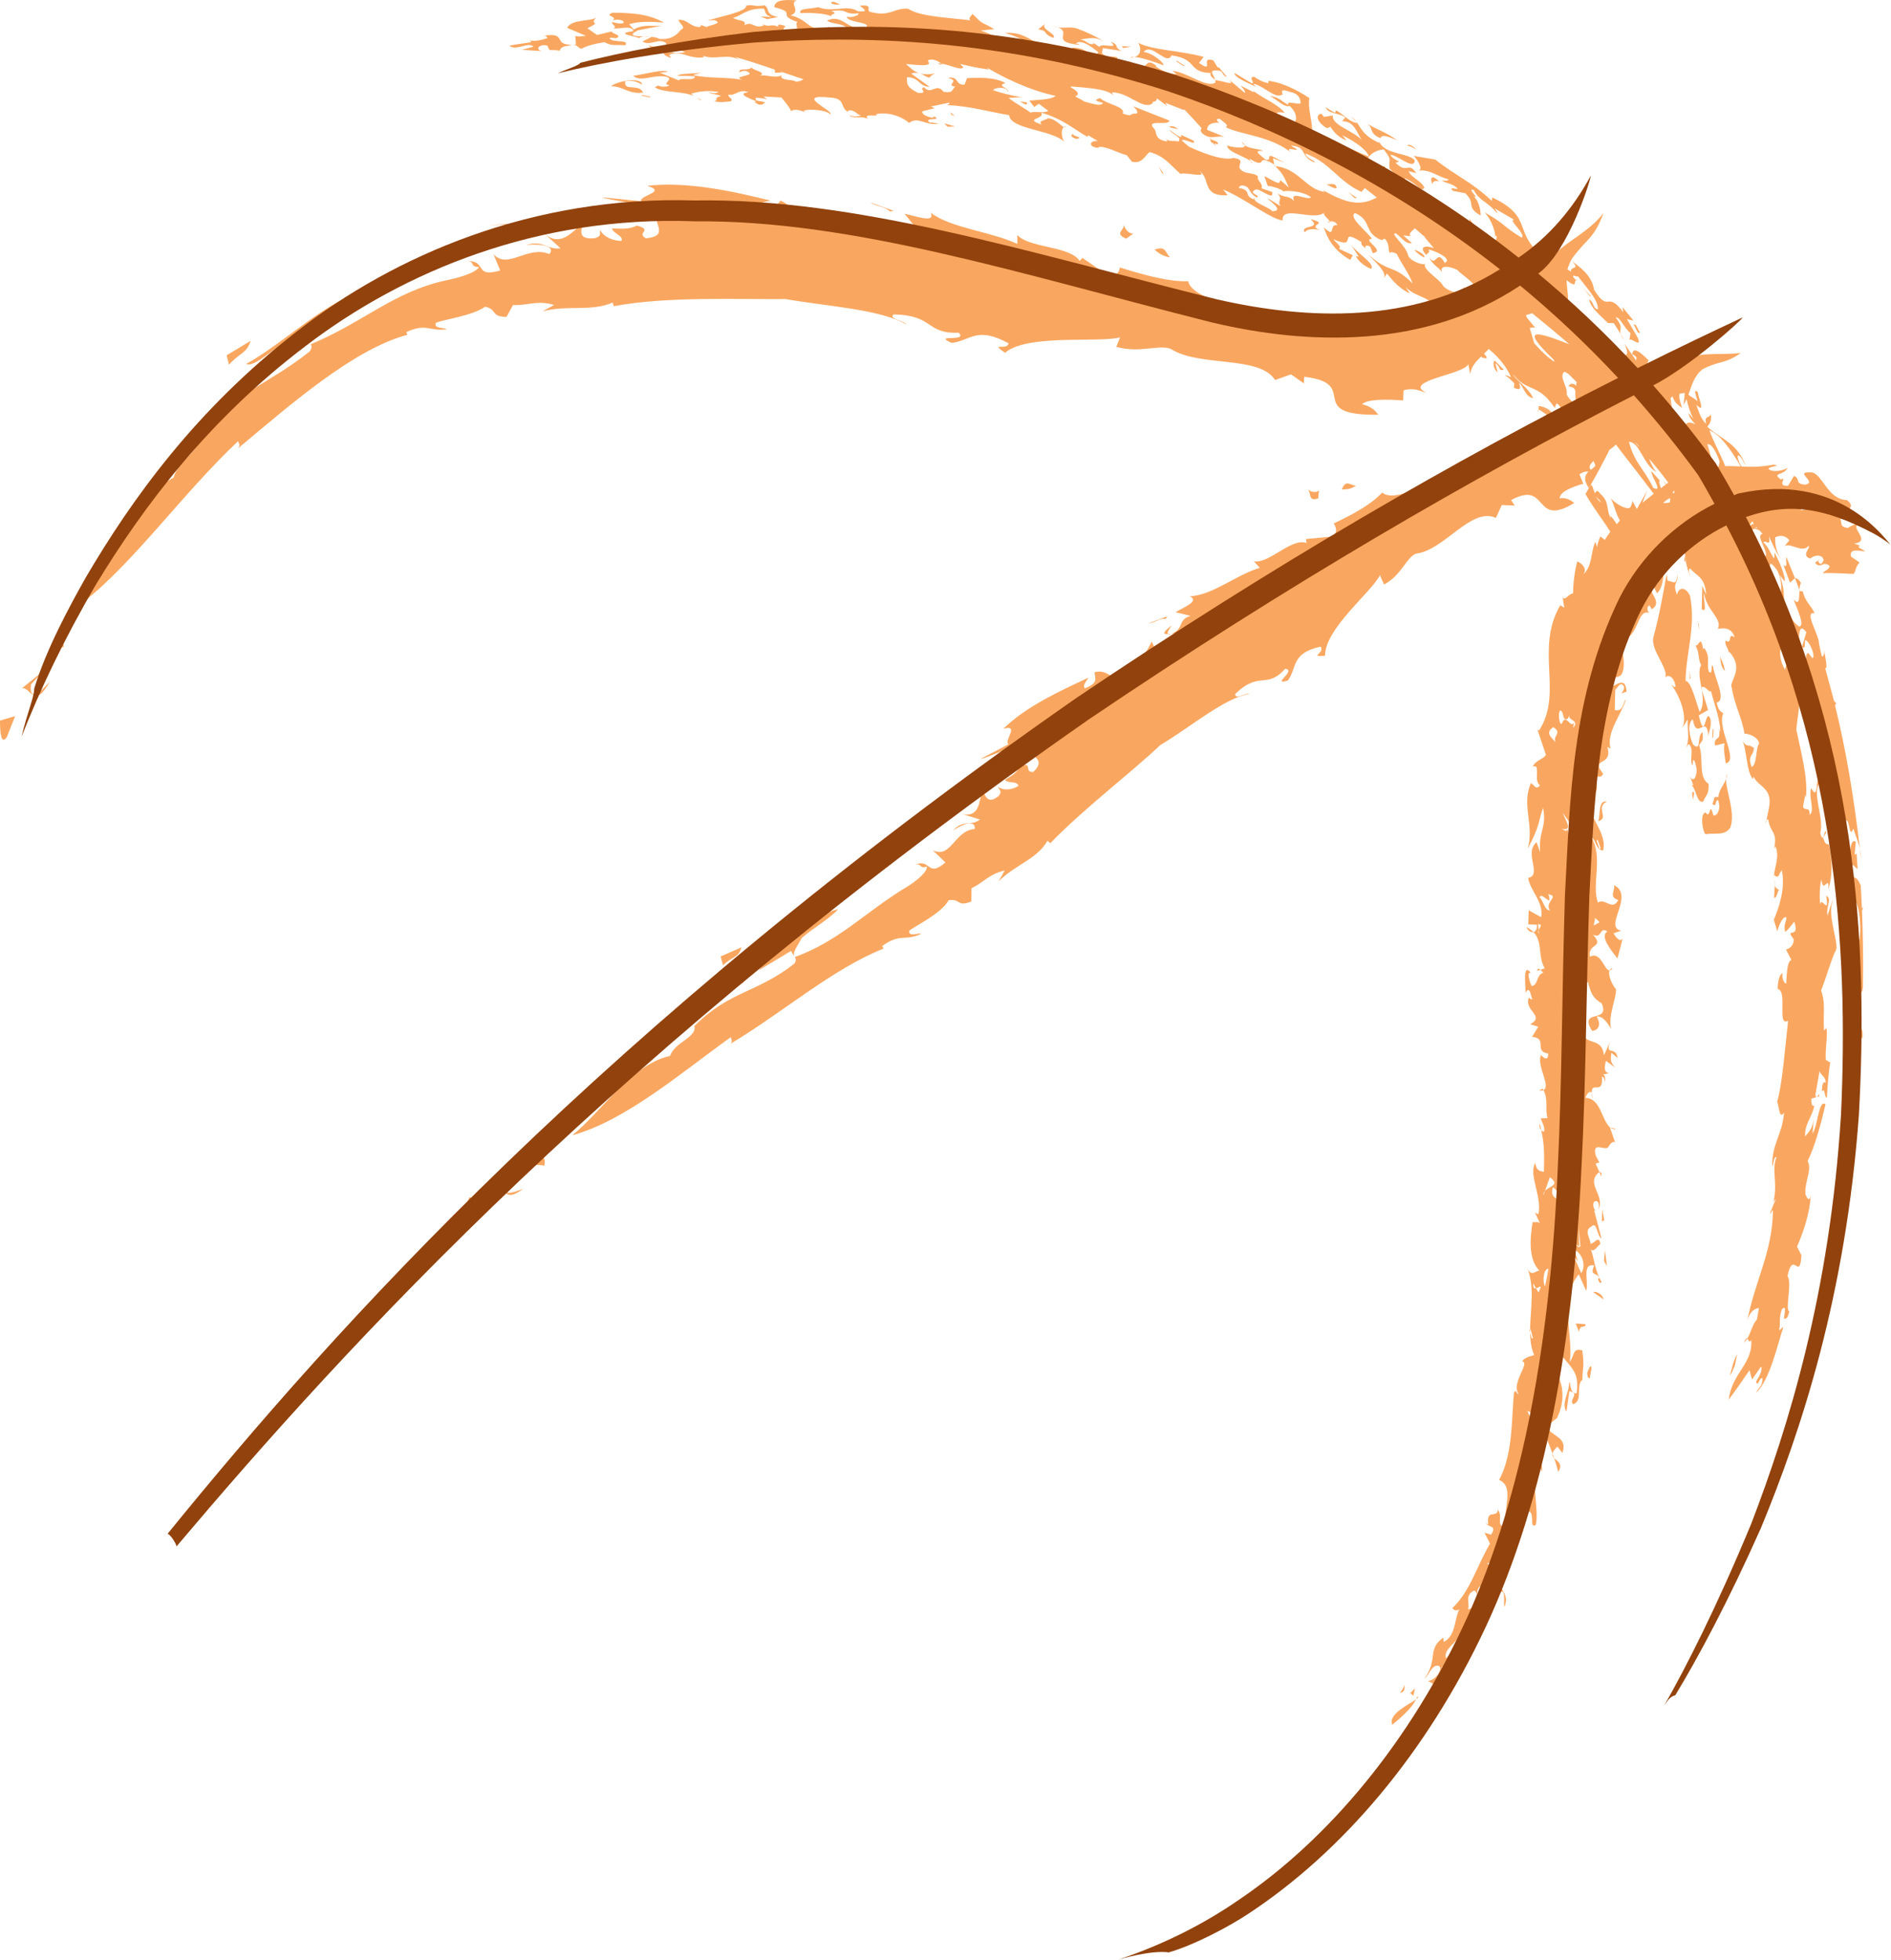 <?xml version="1.0" encoding="UTF-8" standalone="no"?>
<svg
   xmlns:dc="http://purl.org/dc/elements/1.1/"
   xmlns:cc="http://creativecommons.org/ns#"
   xmlns:rdf="http://www.w3.org/1999/02/22-rdf-syntax-ns#"
   xmlns:svg="http://www.w3.org/2000/svg"
   xmlns="http://www.w3.org/2000/svg"
   viewBox="0 0 626.373 649.067"
   height="649.067"
   width="626.373"
   xml:space="preserve"
   id="svg2"
   version="1.1"><defs
     id="defs6" /><g
     transform="matrix(1.333,0,0,-1.333,0,649.067)"
     id="g10"><g
       transform="scale(0.1)"
       id="g12"><path
         id="path14"
         style="fill:#f9a760;fill-opacity:1;fill-rule:nonzero;stroke:none"
         d="m 1410.57,4755.19 c -12.91,-0.26 -22.91,-9.48 -17.64,-12.34 -27.16,5.65 -26.17,-5.14 -32.26,12.58 -18.03,6.61 -33.95,-8.89 -13.8,-13.13 l -50.02,3.07 28.46,7.75 c -10.61,13.99 -44.82,-12.34 -59.22,2.85 19.63,3.42 36.4,5.85 54.29,8.3 l -3.47,4.57 c 12.87,-3.43 35.7,2.55 43.45,5.75 -1.66,2.3 -1.43,6.48 -10.78,5.55 63.19,10.39 20.95,-23.8 73.69,-21.91 -3.33,-0.07 -7.34,-0.82 -12.7,-3.04 v 0" /><path
         id="path16"
         style="fill:#f9a760;fill-opacity:1;fill-rule:nonzero;stroke:none"
         d="m 1530.84,4774.18 c -3.65,0.66 -10.86,1.97 -16.46,0.83 5.54,-13.86 49.47,-2.42 40.01,-17.92 -29.27,1.03 -33.37,-2.54 -52.38,7.32 -26.45,-4.14 -45.39,-9.76 -57.14,-16.32 -8.13,1.27 -10.3,9.76 -20.55,10.19 l 6.88,0.35 -1.59,21.52 c 8.97,-3.34 16.64,-0.43 26.05,0.23 l -46.45,19.63 c 11.52,22.03 55.89,15.18 72.06,25.4 -19.24,-20.42 17.79,-7.05 -21.78,-26.46 l 24.16,-16.57 36.39,8.67 c 1.09,-6.57 28.38,-9.32 10.8,-16.87 v 0" /><path
         id="path18"
         style="fill:#f9a760;fill-opacity:1;fill-rule:nonzero;stroke:none"
         d="m 4342.03,1543.46 -8.63,-11.63 c 4.63,12.3 6.81,13.52 8.63,11.63 v 0" /><path
         id="path20"
         style="fill:#f9a760;fill-opacity:1;fill-rule:nonzero;stroke:none"
         d="m 4145.02,3466.27 -3.42,-23.11 c 0.24,8.67 1.23,16.66 3.42,23.11 v 0" /><path
         id="path22"
         style="fill:#f9a760;fill-opacity:1;fill-rule:nonzero;stroke:none"
         d="m 4514.98,2143.46 c 2.91,2.3 6.17,11.58 5.72,1.7 l -5.72,-1.7 v 0" /><path
         id="path24"
         style="fill:#f9a760;fill-opacity:1;fill-rule:nonzero;stroke:none"
         d="m 4202.85,2919.29 c -1.21,0.78 -2.38,1.76 -3.18,2.49 1.19,-0.52 2.17,-1.6 3.18,-2.49 v 0" /><path
         id="path26"
         style="fill:#f9a760;fill-opacity:1;fill-rule:nonzero;stroke:none"
         d="m 4168.93,3441.37 c 1.05,-22.91 -13.99,-20.94 -1.59,-49.9 2.31,14.5 17.68,25.1 32.09,-2.09 15.26,-77.16 -9.72,-139.85 -11.01,-212.46 13.2,1.64 25.78,-51.53 35.08,-76.56 10.04,13.3 8.36,33.51 5.39,54.19 4.25,-12.25 10.56,-33.66 15.58,-49.44 l -23.28,-13.37 c 17.25,-71.84 15.16,22.9 29.14,-8.55 3.34,-20.56 -4.37,-30.05 -4.67,-43.36 -6.19,59.08 -28.98,-15.39 -39.35,42.5 -14.94,-12.66 -7.38,-45.24 1.25,-63.62 21.76,-17.93 7.85,22.08 23.03,31.25 2.59,-23.78 -1.37,-20.47 -8.46,-32.48 12.32,-35.37 -3.26,-78.78 23.63,-96.09 1.23,-27.23 -7.17,-26.99 -13.26,-43.7 -16.23,-5.75 -16.99,30.59 -29.65,41.6 1.68,-1.08 3.48,-1.81 4.81,-0.88 l -8.01,21.77 c 10.1,-20.17 17.87,6.81 16.25,18.41 -1.52,8.34 -4.53,24.95 -8.95,21.55 l -0.99,-13.3 c -9.4,14.71 4.86,38.43 -8.73,53.18 -4.22,-0.11 -4.65,-6.97 -6.9,-8.54 8.13,22.04 2.87,40.13 3.38,70.11 l -13.14,-20.79 c 12.87,27.04 -5.1,77.04 -27.54,107.27 4.22,-2.84 8.55,-9 10.56,-3.85 -2.54,21.46 -19.41,32.64 -25.48,20.33 8.71,24.93 -37.33,69.05 -29.54,101.63 14.46,51.65 23.01,102.62 33.03,156.98 l 2.01,-16.62 c 19.5,-4.24 20.55,-11.27 25.32,14.83 v 0" /><path
         id="path28"
         style="fill:#f9a760;fill-opacity:1;fill-rule:nonzero;stroke:none"
         d="m 4227.85,3161.06 1.04,-6.51 -2.23,5.87 1.19,0.64 v 0" /><path
         id="path30"
         style="fill:#f9a760;fill-opacity:1;fill-rule:nonzero;stroke:none"
         d="m 4185.29,3474.1 1.37,14.71 1.72,-10.11 c 0,-3.62 -0.8,-5.74 -3.09,-4.6 v 0" /><path
         id="path32"
         style="fill:#f9a760;fill-opacity:1;fill-rule:nonzero;stroke:none"
         d="m 4158.69,3478.09 -3.4,-4.4 -3.34,3.98 c 2.21,1.69 4.5,2.23 6.74,0.42 v 0" /><path
         id="path34"
         style="fill:#f9a760;fill-opacity:1;fill-rule:nonzero;stroke:none"
         d="m 4389.63,2831.09 -1.56,-7.75 c -0.43,4.45 0.35,6.54 1.56,7.75 v 0" /><path
         id="path36"
         style="fill:#f9a760;fill-opacity:1;fill-rule:nonzero;stroke:none"
         d="m 4227.19,3217.11 c -7.93,11.32 -4.05,34.12 -14.53,48.32 8.82,-4.43 13.67,30.76 19.7,-11.15 -0.17,3.52 1.98,2.03 1.84,5.49 17.46,-22.32 5.41,-37.84 12.38,-59.65 10.82,-11.02 3.4,24.8 10.06,13.28 3.89,-28.93 34.59,-84.47 9.16,-89.7 3.89,-20.63 10.1,-21.91 16.33,-26.75 -16.43,-38.17 39.82,-117.47 6.33,-124.5 -1.39,12.04 -6.51,30.93 -3.21,49.89 l -23.41,-5.59 c -4.67,25.63 17.22,7.29 9.02,43.38 l 3.52,-10.29 c 1.71,27.85 -15.22,71.71 -22.76,102.36 -5.99,-5.49 -13.77,15.78 -23.77,8.86 -4.14,20.99 -8.34,41.82 -0.66,56.05 v 0" /><path
         id="path38"
         style="fill:#f9a760;fill-opacity:1;fill-rule:nonzero;stroke:none"
         d="m 3371.35,4565.88 -14.47,13.22 c 6.46,-3.75 10.74,-8.24 14.47,-13.22 v 0" /><path
         id="path40"
         style="fill:#f9a760;fill-opacity:1;fill-rule:nonzero;stroke:none"
         d="m 1905.59,4821.52 0.6,0.14 2.84,-1.17 -3.44,1.03 v 0" /><path
         id="path42"
         style="fill:#f9a760;fill-opacity:1;fill-rule:nonzero;stroke:none"
         d="m 2819.38,4727.42 -11.16,-1.95 c 1.06,1.92 5.16,2.42 11.16,1.95 v 0" /><path
         id="path44"
         style="fill:#f9a760;fill-opacity:1;fill-rule:nonzero;stroke:none"
         d="m 3374,4563.43 -1.19,0.17 -1.46,2.28 2.65,-2.45 v 0" /><path
         id="path46"
         style="fill:#f9a760;fill-opacity:1;fill-rule:nonzero;stroke:none"
         d="m 3721.48,4337.65 5.34,-6.69 c -2.87,2.67 -4.3,4.77 -5.34,6.69 v 0" /><path
         id="path48"
         style="fill:#f9a760;fill-opacity:1;fill-rule:nonzero;stroke:none"
         d="m 4027.54,4038.99 9.43,-14.8 c -5.49,6.47 -8.04,11.02 -9.43,14.8 v 0" /><path
         id="path50"
         style="fill:#f9a760;fill-opacity:1;fill-rule:nonzero;stroke:none"
         d="m 3715.37,4283.75 0.35,-3.9 c -1.46,1.95 -1.6,3.63 -0.35,3.9 v 0" /><path
         id="path52"
         style="fill:#f9a760;fill-opacity:1;fill-rule:nonzero;stroke:none"
         d="m 1656.21,4749.32 0.99,-0.02 0.57,-2.44 -1.56,2.46 v 0" /><path
         id="path54"
         style="fill:#f9a760;fill-opacity:1;fill-rule:nonzero;stroke:none"
         d="m 1614.21,4777.81 -14.61,0.64 c 5.37,0.55 10.65,0.29 14.61,-0.64 v 0" /><path
         id="path56"
         style="fill:#f9a760;fill-opacity:1;fill-rule:nonzero;stroke:none"
         d="m 2573.65,4749.97 c -4.96,-2.24 -15.84,-4 -11.77,-8.32 -7.43,5.92 -4.87,16.44 11.77,8.32 v 0" /><path
         id="path58"
         style="fill:#f9a760;fill-opacity:1;fill-rule:nonzero;stroke:none"
         d="m 1741.31,4619.49 -9.09,6.97 c 6,-2.91 11.21,-5.28 9.09,-6.97 v 0" /><path
         id="path60"
         style="fill:#f9a760;fill-opacity:1;fill-rule:nonzero;stroke:none"
         d="m 2643.54,4553.38 5.41,1.96 c -1.29,-2.7 -3.15,-2.95 -5.41,-1.96 v 0" /><path
         id="path62"
         style="fill:#f9a760;fill-opacity:1;fill-rule:nonzero;stroke:none"
         d="m 1574.03,4791.88 c -3.39,15.82 -34.83,4.44 -49.39,6.88 10,4.7 -6.1,9.67 -3.54,15.61 7.3,-1.26 16.12,-4.97 27.7,-2.73 4.76,7.75 -13.46,10.94 -27.12,6.91 16.36,10 -22.99,10.43 0.69,19.16 52.54,-0.58 89.8,-3.67 127.59,-24.65 -29.65,2.38 -62.99,3.97 -86.61,-4.08 l 11.27,-12.91 c 26.24,14.01 43.73,6.81 70.4,9.47 l -59.52,-11.58 c -27.16,-13.58 -8.12,-14.75 14.1,-15.51 -5.42,-0.58 -10.26,-1.81 -11.43,-4.31 -2.93,4.99 -67.08,10.82 -14.14,17.74 v 0" /><path
         id="path64"
         style="fill:#f9a760;fill-opacity:1;fill-rule:nonzero;stroke:none"
         d="m 1636.56,4657.02 -0.95,-0.47 -2.53,1.18 3.48,-0.71 v 0" /><path
         id="path66"
         style="fill:#f9a760;fill-opacity:1;fill-rule:nonzero;stroke:none"
         d="m 3823.16,3850.71 -0.54,-7.07 c -1,4.52 -0.63,6.56 0.54,7.07 v 0" /><path
         id="path68"
         style="fill:#f9a760;fill-opacity:1;fill-rule:nonzero;stroke:none"
         d="m 3916.74,4173.5 1.91,0.75 c 1.56,-2.59 0.12,-2.09 -1.91,-0.75 v 0" /><path
         id="path70"
         style="fill:#f9a760;fill-opacity:1;fill-rule:nonzero;stroke:none"
         d="m 3297.71,4316.96 c 0,0 2.8,1.22 6.49,1.83 0.39,-1.64 -1.35,-2.42 -6.49,-1.83 v 0" /><path
         id="path72"
         style="fill:#f9a760;fill-opacity:1;fill-rule:nonzero;stroke:none"
         d="m 2629.34,4801.07 -14.44,3.96 c 6.15,-1.15 10.69,-2.53 14.44,-3.96 v 0" /><path
         id="path74"
         style="fill:#f9a760;fill-opacity:1;fill-rule:nonzero;stroke:none"
         d="m 3738.36,3932.58 0.76,-7.39 c -0.86,3.54 -0.98,5.77 -0.76,7.39 v 0" /><path
         id="path76"
         style="fill:#f9a760;fill-opacity:1;fill-rule:nonzero;stroke:none"
         d="m 3166.5,4459.16 2.76,-2.94 -2.29,0.29 -0.47,2.65 v 0" /><path
         id="path78"
         style="fill:#f9a760;fill-opacity:1;fill-rule:nonzero;stroke:none"
         d="m 3105.12,4474.87 2.2,-5.83 c -18.45,13.65 -58.71,23.3 -57.89,38.71 6.88,-3.15 46.62,-10.05 43.68,0.38 13.12,-9.27 38.61,-8.59 45.54,-13.99 -27.11,2.22 -7.24,-9.96 6.53,-21.66 16.01,-2.72 2.01,12.01 15.46,8.78 l 32.58,-16.88 -29.72,11.64 3,-16.86 -2.38,2.57 c -46.19,28.27 -12.01,-16.1 -59,13.14 v 0" /><path
         id="path80"
         style="fill:#f9a760;fill-opacity:1;fill-rule:nonzero;stroke:none"
         d="m 3107.32,4469.04 6.57,-6.41 c -4.57,2.1 -5.82,4.15 -6.57,6.41 v 0" /><path
         id="path82"
         style="fill:#f9a760;fill-opacity:1;fill-rule:nonzero;stroke:none"
         d="m 2896.05,4523.68 -8.24,4.84 c 1.51,-1.03 5.22,-2.86 8.24,-4.84 v 0" /><path
         id="path84"
         style="fill:#f9a760;fill-opacity:1;fill-rule:nonzero;stroke:none"
         d="m 2328.32,4712.04 10.51,-0.97 1.81,-1.89 c -2.32,-1.34 -8.96,1.46 -12.32,2.86 v 0" /><path
         id="path86"
         style="fill:#f9a760;fill-opacity:1;fill-rule:nonzero;stroke:none"
         d="m 3086.02,4516.52 c 4.7,-3.73 6.44,-6.26 7.09,-8.39 -3.13,2.22 -5.82,4.78 -7.09,8.39 v 0" /><path
         id="path88"
         style="fill:#f9a760;fill-opacity:1;fill-rule:nonzero;stroke:none"
         d="m 2310,4676.37 c -8.98,0.95 -14.66,7.32 -23.59,10.43 10.17,-2.8 22.24,-3.13 36.83,-0.02 -4.78,-2.53 -11.85,-6.44 -13.24,-10.41 v 0" /><path
         id="path90"
         style="fill:#f9a760;fill-opacity:1;fill-rule:nonzero;stroke:none"
         d="m 3401.89,4480.02 c 0,0 -0.03,0.02 -0.03,0.03 0,0 0,0.01 0.02,0.02 0,-0.01 0.01,-0.03 0.01,-0.05 v 0" /><path
         id="path92"
         style="fill:#f9a760;fill-opacity:1;fill-rule:nonzero;stroke:none"
         d="m 3335.61,4533.04 11.05,-13.23 c -27.7,11.11 -33.12,25.51 -42.03,35.4 0.14,-2.88 -2.64,-3.3 -8.18,-4.18 -22.76,13.67 -29.3,32.92 -12.78,35.6 l 6.1,-7.83 22.26,3.47 c -3.89,-23.91 50.31,-37.59 71.9,-60.86 -13.07,18.97 -18.77,47.18 -49.03,46.45 l 8.09,9.72 c -19.73,12.71 -42.52,8.41 -48.79,25.06 l 23.26,-13.88 2.5,6.2 c 17.21,-8.52 33.71,-29.98 52.85,-31.36 10.04,-14.56 16.74,-32.86 54.63,-49.48 l 0.04,2.89 c 13.61,-32.66 74.45,-27.26 87.99,-46.55 -1.33,-25.89 -44.04,14.93 -60.74,13.92 10.39,-16.69 32.59,-15.38 13.02,-19.38 29.13,-29.98 30.9,4.56 51.59,-25.88 l -19.26,4.71 c 7.3,-16.78 32.11,-23.84 39.22,-40.76 -6.53,-14.23 -21.43,13.16 -48.6,23.15 l 4.53,-16.88 -41.89,40.34 c -4.53,25.72 9.08,17.8 -14.86,48.26 -15.32,-1.35 -29.18,-8.23 -36.6,-17.87 -5.36,16.55 -33.01,36.5 -66.27,52.97 v 0" /><path
         id="path94"
         style="fill:#f9a760;fill-opacity:1;fill-rule:nonzero;stroke:none"
         d="m 1639.34,4746.59 c -8.63,4.19 -29.14,1.64 -25.81,11.77 0.26,-10.61 36.89,0.95 25.81,-11.77 v 0" /><path
         id="path96"
         style="fill:#f9a760;fill-opacity:1;fill-rule:nonzero;stroke:none"
         d="m 1630.9,4739.86 -15.37,-5.52 c -1.63,2.44 -0.92,6.63 -10.15,6.32 l 25.52,-0.8 v 0" /><path
         id="path98"
         style="fill:#f9a760;fill-opacity:1;fill-rule:nonzero;stroke:none"
         d="m 1595.7,4659.05 c -13.41,6.96 -21.97,11.12 -41.97,8.36 -5.18,-26.67 33.49,-4.29 44.54,-28.18 -36.31,-5.11 -49.56,16.14 -80.02,15.59 13.76,12.5 74.75,24.34 77.45,4.23 v 0" /><path
         id="path100"
         style="fill:#f9a760;fill-opacity:1;fill-rule:nonzero;stroke:none"
         d="m 1614.52,4627.27 -20.74,4.34 1.88,1.67 20.76,-4.32 -1.9,-1.69 v 0" /><path
         id="path102"
         style="fill:#f9a760;fill-opacity:1;fill-rule:nonzero;stroke:none"
         d="m 2087.59,4858.3 c -5.89,-0.18 -14.21,-1.84 -22.52,3.17 2.33,8.12 15.42,-0.76 22.52,-3.17 v 0" /><path
         id="path104"
         style="fill:#f9a760;fill-opacity:1;fill-rule:nonzero;stroke:none"
         d="m 4577.21,1898.59 c 5.97,39.12 11.46,79.44 20.25,140.87 -5.74,-47.16 -12.75,-94.08 -20.25,-140.87 v 0" /><path
         id="path106"
         style="fill:#f9a760;fill-opacity:1;fill-rule:nonzero;stroke:none"
         d="m 4577.21,1898.59 c -1.14,-7.25 -2.27,-14.52 -3.44,-21.83 1.21,7.27 2.25,14.58 3.44,21.83 v 0" /><path
         id="path108"
         style="fill:#f9a760;fill-opacity:1;fill-rule:nonzero;stroke:none"
         d="m 2496.78,4787.27 c 61.23,5.17 72.07,-38.84 123.75,-32.68 l -21.9,-12.16 c -41.5,15.71 -58.2,33.09 -101.85,44.84 v 0" /><path
         id="path110"
         style="fill:#f9a760;fill-opacity:1;fill-rule:nonzero;stroke:none"
         d="m 2617.68,4775.11 c -28.44,10.09 -10.71,17.19 -37.68,21.09 l 16.21,13.3 c -10.21,-13.5 30.16,-24.39 21.47,-34.39 v 0" /><path
         id="path112"
         style="fill:#f9a760;fill-opacity:1;fill-rule:nonzero;stroke:none"
         d="m 2363.59,4584.65 -1.71,5.42 11.26,-9.83 -9.55,4.41 v 0" /><path
         id="path114"
         style="fill:#f9a760;fill-opacity:1;fill-rule:nonzero;stroke:none"
         d="m 2787.56,4754.43 22.93,-1 -19.06,-3.65 -3.87,4.65 v 0" /><path
         id="path116"
         style="fill:#f9a760;fill-opacity:1;fill-rule:nonzero;stroke:none"
         d="m 2354.44,4554.34 -8.06,8.41 26.71,-7.87 -18.65,-0.54 v 0" /><path
         id="path118"
         style="fill:#f9a760;fill-opacity:1;fill-rule:nonzero;stroke:none"
         d="m 2549.34,4609.11 -15.69,7.94 c 3.11,-1.57 27.13,0.49 15.69,-7.94 v 0" /><path
         id="path120"
         style="fill:#f9a760;fill-opacity:1;fill-rule:nonzero;stroke:none"
         d="m 2941.45,4704.97 -19.11,12.07 2.52,0.85 19.2,-12.13 -2.61,-0.79 v 0" /><path
         id="path122"
         style="fill:#f9a760;fill-opacity:1;fill-rule:nonzero;stroke:none"
         d="m 2674.51,4523.96 c -19.82,7.09 -10.21,10.74 -5.94,15.74 -13.92,-8.61 31.23,-11.56 5.94,-15.74 v 0" /><path
         id="path124"
         style="fill:#f9a760;fill-opacity:1;fill-rule:nonzero;stroke:none"
         d="m 2928.59,4548 c -8.57,2.94 -18.41,1.95 -23.34,6.88 12.46,1.73 15.63,-1.87 23.34,-6.88 v 0" /><path
         id="path126"
         style="fill:#f9a760;fill-opacity:1;fill-rule:nonzero;stroke:none"
         d="m 3025.41,4510.6 -7.97,2.1 c 5.82,-8.27 2.36,-6.14 -2.99,0.77 -8.06,3.27 -6.29,6.63 -6.36,9.38 l -3.48,6.11 5.27,-6.41 c 12.82,-4.27 20.22,-7.94 15.53,-11.95 v 0" /><path
         id="path128"
         style="fill:#f9a760;fill-opacity:1;fill-rule:nonzero;stroke:none"
         d="m 3430.39,4525.84 c -28.77,11.85 -16.99,23.57 -31.87,35.58 30.09,-18.38 39.21,-16.67 73.9,-41.12 -30.25,13.22 -39.33,14.09 -42.03,5.54 v 0" /><path
         id="path130"
         style="fill:#f9a760;fill-opacity:1;fill-rule:nonzero;stroke:none"
         d="m 2892.19,4436.11 -5.63,4.1 -6.97,15.33 12.6,-19.43 v 0" /><path
         id="path132"
         style="fill:#f9a760;fill-opacity:1;fill-rule:nonzero;stroke:none"
         d="m 3516.72,4499.38 c -5.55,2.62 -13.73,7.96 -19.45,7.7 3.14,8.89 25,-10.34 19.45,-7.7 v 0" /><path
         id="path134"
         style="fill:#f9a760;fill-opacity:1;fill-rule:nonzero;stroke:none"
         d="m 3292.32,4412.36 c 10.59,-4.23 26.82,6.44 29.16,-10.31 -5.41,-3.54 -21.11,8.55 -29.16,10.31 v 0" /><path
         id="path136"
         style="fill:#f9a760;fill-opacity:1;fill-rule:nonzero;stroke:none"
         d="m 3576.46,4417.88 c -5.33,2.88 -16.34,2.78 -17.14,-5.9 -4.77,8.68 -5.92,29.01 17.14,5.9 v 0" /><path
         id="path138"
         style="fill:#f9a760;fill-opacity:1;fill-rule:nonzero;stroke:none"
         d="m 3371.68,4377.31 -5.31,-0.54 -15.67,14.93 20.98,-14.39 v 0" /><path
         id="path140"
         style="fill:#f9a760;fill-opacity:1;fill-rule:nonzero;stroke:none"
         d="m 3242.68,4291.56 c -14.79,20.21 43.84,6.94 13.86,33.22 49.81,-13.18 -10.64,-12 22.84,-27.61 -20.86,6.79 -36.57,-0.67 -36.7,-5.61 v 0" /><path
         id="path142"
         style="fill:#f9a760;fill-opacity:1;fill-rule:nonzero;stroke:none"
         d="m 3406.97,4201.17 c -17.38,6.44 -33.81,21.26 -37.91,31.96 l 7.58,-2.02 -20.45,31.37 c 13.79,-21.01 62.6,-49.22 50.78,-61.31 v 0" /><path
         id="path144"
         style="fill:#f9a760;fill-opacity:1;fill-rule:nonzero;stroke:none"
         d="m 3514.41,4248.41 c 5.28,0.19 30.22,-13.08 24.07,-18.84 -9.98,5.31 -17.17,10.68 -24.07,18.84 v 0" /><path
         id="path146"
         style="fill:#f9a760;fill-opacity:1;fill-rule:nonzero;stroke:none"
         d="m 3950.9,4133.27 -17.4,20.69 20.27,-21.25 -2.87,0.56 v 0" /><path
         id="path148"
         style="fill:#f9a760;fill-opacity:1;fill-rule:nonzero;stroke:none"
         d="m 4059.28,4063.3 5.43,-1.32 10.88,-20.6 -5.49,1.4 -10.82,20.52 v 0" /><path
         id="path150"
         style="fill:#f9a760;fill-opacity:1;fill-rule:nonzero;stroke:none"
         d="m 3721.45,3943.96 c -12.66,9.81 -11.7,29.43 -6.61,28.81 l 22.04,-22.19 c -14.54,-3.92 -5.98,6.31 -21.24,16.47 l 5.81,-23.09 v 0" /><path
         id="path152"
         style="fill:#f9a760;fill-opacity:1;fill-rule:nonzero;stroke:none"
         d="m 4584.26,2829.8 c -3.81,-12.9 0.95,-30.39 5.54,-40.54 -7.16,-4.87 -15.62,9.31 -24.55,6.38 -16.13,42.87 19.32,54.95 7.29,97.86 -8.85,-3.23 -14.81,-17.9 -17.79,10.69 l -0.9,-7.53 c 2.24,47.19 -26.96,31.55 -7.29,64.65 l -12.93,-3.22 c 6,22.36 -1.13,62.45 -5.09,85.21 l -2.21,-1.91 c -0.16,66.32 -3.97,36.21 -16.27,108.22 l -6.43,-36.24 c -12.18,22.64 2.11,32.24 -4.22,49.22 -1.79,-1.59 -9.35,-0.98 -10.5,-10.63 l -0.92,84.69 c 2.89,23.15 10.9,-1.18 16.89,-2.83 6.41,10.14 -10.99,45.57 -19.29,44.95 -1.72,-6.04 1.56,-26.92 -7.54,-16.04 l 10.56,35.63 c -25.31,34.46 -16.7,-38.22 -17.73,-59.14 -15.43,38.13 -6.02,54.05 -19.9,95.71 5.86,-11.64 13.43,-17.7 19.9,-22.77 14.47,3.35 -4.02,40.59 -14.34,68.42 12.89,-15.33 14.09,-3.33 14.57,11.68 l 0.24,5.78 0.25,5.14 1.27,-3.37 c 1.49,0.84 3.63,0.83 7.17,-0.61 5,-24.95 23.91,-38.61 28.83,-54.04 -27.93,7.14 11.95,-53.93 11.21,-75.55 l 5,-22.88 2.3,-8.39 c 2.91,-0.91 5.76,2.45 6.33,16.57 -1.13,-12 10.1,-47.18 1.8,-46.02 l 21.81,-81.18 5.45,-6 c -0.82,-3.19 -1.91,-3.96 -3.2,-3.88 29.22,-118.33 48.16,-237.76 62.01,-357.03 -4.04,17.44 -10.78,32.06 -16.13,49.78 -11.99,-29.26 -7.29,29.33 -21.19,19.22 v 0" /><path
         id="path154"
         style="fill:#f9a760;fill-opacity:1;fill-rule:nonzero;stroke:none"
         d="m 4488.91,3151.96 0.04,-6.75 c -0.36,2.75 -0.28,4.87 -0.04,6.75 v 0" /><path
         id="path156"
         style="fill:#f9a760;fill-opacity:1;fill-rule:nonzero;stroke:none"
         d="m 4624.26,2735.68 -2.68,25.12 c 1.66,-7.66 2.81,-15.76 2.68,-25.12 v 0" /><path
         id="path158"
         style="fill:#f9a760;fill-opacity:1;fill-rule:nonzero;stroke:none"
         d="m 4431.74,3465.49 c 12.65,-11.79 4.12,14.53 7.56,19.08 l 21.21,-52.49 c -4.85,-1.68 -8.17,-8.97 -12.93,-9.66 l -15.84,43.07 v 0" /><path
         id="path160"
         style="fill:#f9a760;fill-opacity:1;fill-rule:nonzero;stroke:none"
         d="m 4475.45,3420.34 c -2.64,-3.09 -3.46,-9.82 -3.85,-17.16 l -11.09,28.9 c 3.65,1.25 8.16,-0.7 14.94,-11.74 v 0" /><path
         id="path162"
         style="fill:#f9a760;fill-opacity:1;fill-rule:nonzero;stroke:none"
         d="m 4222.52,3303.48 -3.93,22.24 2.8,-8.41 1.13,-13.83 v 0" /><path
         id="path164"
         style="fill:#f9a760;fill-opacity:1;fill-rule:nonzero;stroke:none"
         d="m 4274.63,3238.26 c 7.11,-22.24 6.76,-11.73 11.76,-35.83 -10.76,7.75 -11.45,28.73 -11.76,35.83 v 0" /><path
         id="path166"
         style="fill:#f9a760;fill-opacity:1;fill-rule:nonzero;stroke:none"
         d="m 4198.79,3183.11 -0.51,20.43 2.58,-21.86 -2.07,1.43 v 0" /><path
         id="path168"
         style="fill:#f9a760;fill-opacity:1;fill-rule:nonzero;stroke:none"
         d="m 4586.82,2547.22 -0.32,-11.74 c -0.29,5.37 -0.11,8.88 0.32,11.74 v 0" /><path
         id="path170"
         style="fill:#f9a760;fill-opacity:1;fill-rule:nonzero;stroke:none"
         d="m 4604.86,2511.2 c -2.46,-1.47 -7.4,-4.32 -9.98,3.74 l 14.03,24.04 5.88,-22.09 c 14.41,24.2 6.6,100.53 -4.46,113.55 -2.11,-43.68 -20.74,-23.14 -8.1,-82.58 -4.81,2.47 -13.52,12.96 -15.41,-0.64 1.56,70.49 -11.55,132.44 -4.55,206.83 21.25,-55.74 8.1,39.09 29.1,23.39 l -2.76,-32.2 4.81,3.25 2.63,-38.59 c -9.64,7.01 -10.85,12.83 -19.82,10.16 9.14,-50.58 12.93,-14.92 27.68,-51.45 l 2.81,-57.46 2.4,4.85 c 0.18,-4.84 -0.8,-7.04 -2.19,-8.81 2.37,-64.48 3.46,-128.82 2.23,-192.92 -6.66,-35.04 -16.95,19.02 -30.06,-6.86 -0.27,40.26 -12.03,99.59 5.76,103.79 v 0" /><path
         id="path172"
         style="fill:#f9a760;fill-opacity:1;fill-rule:nonzero;stroke:none"
         d="m 4583.96,2051.41 1.68,0.43 c -0.97,-1.2 -1.68,-1.57 -1.68,-0.43 v 0" /><path
         id="path174"
         style="fill:#f9a760;fill-opacity:1;fill-rule:nonzero;stroke:none"
         d="m 4592.68,2081.88 -9.18,-7 20.15,32.78 -5.08,-52.95 -12.93,-2.87 c 3.58,4.4 11.41,22.52 7.04,30.04 v 0" /><path
         id="path176"
         style="fill:#f9a760;fill-opacity:1;fill-rule:nonzero;stroke:none"
         d="m 4587.68,2106.6 c -10.71,1.23 -2.64,31.71 -0.28,38.74 l 29.38,1.31 c -6.94,-27.24 -21.7,-24.79 -27.66,-9.51 -8.32,-24.69 15.24,-14.2 -1.44,-30.54 v 0" /><path
         id="path178"
         style="fill:#f9a760;fill-opacity:1;fill-rule:nonzero;stroke:none"
         d="m 4614.45,2350.23 -6.19,-7.74 -1.5,19.08 7.69,-11.34 v 0" /><path
         id="path180"
         style="fill:#f9a760;fill-opacity:1;fill-rule:nonzero;stroke:none"
         d="m 4608.26,2342.49 1.49,-18.95 c -4.55,1.34 -9.03,2.69 -12.13,5.79 l 10.64,13.16 v 0" /><path
         id="path182"
         style="fill:#f9a760;fill-opacity:1;fill-rule:nonzero;stroke:none"
         d="m 4615.02,2246.02 -1.45,27.73 c 0.88,-8.05 1.41,-16.93 1.45,-27.73 v 0" /><path
         id="path184"
         style="fill:#f9a760;fill-opacity:1;fill-rule:nonzero;stroke:none"
         d="m 4611.95,2294.85 1.62,-21.1 -3.57,21.75 1.95,-0.65 v 0" /><path
         id="path186"
         style="fill:#f9a760;fill-opacity:1;fill-rule:nonzero;stroke:none"
         d="m 4627.95,2289.14 -16,5.71 -2.2,28.69 c 10.41,-3.15 21.34,-6.9 18.2,-34.4 v 0" /><path
         id="path188"
         style="fill:#f9a760;fill-opacity:1;fill-rule:nonzero;stroke:none"
         d="m 4256.8,3035.52 -2.03,1.65 1.28,20.7 2.06,-1.65 -1.31,-20.7 v 0" /><path
         id="path190"
         style="fill:#f9a760;fill-opacity:1;fill-rule:nonzero;stroke:none"
         d="m 4289.06,2933.56 c 0.18,5.31 1.12,9.71 3.38,12.98 l -3.38,-12.98 v 0" /><path
         id="path192"
         style="fill:#f9a760;fill-opacity:1;fill-rule:nonzero;stroke:none"
         d="m 4255.1,2871.99 c 7.99,14.94 -0.08,18.69 14.43,16.56 4.32,23.72 13.52,28.07 19.53,45.01 -0.82,-28.07 24.08,-82.72 10.86,-120.28 -13.65,-21.47 -37.89,-13.12 -61.68,-16.74 -6.03,2.01 -15.76,49.67 -0.29,54.14 13.91,-20.99 8.65,33.61 19.84,-7.72 10.3,-2.2 19.83,19.81 10.98,38.79 -8.73,-3.2 -2.15,-20.29 -13.67,-9.76 v 0" /><path
         id="path194"
         style="fill:#f9a760;fill-opacity:1;fill-rule:nonzero;stroke:none"
         d="m 4207.7,2881.68 c -3.11,10.07 -2.72,13.34 -1.96,20.04 8.42,-0.19 0.78,-11.71 1.96,-20.04 v 0" /><path
         id="path196"
         style="fill:#f9a760;fill-opacity:1;fill-rule:nonzero;stroke:none"
         d="m 4408.44,2639.07 1.85,31.04 c 1.16,-7.15 5.55,-9.31 10.24,-11.83 -3.23,-2.46 -5.88,-23.05 -12.09,-19.21 v 0" /><path
         id="path198"
         style="fill:#f9a760;fill-opacity:1;fill-rule:nonzero;stroke:none"
         d="m 4410.29,2670.11 c -0.5,3.32 -0.6,7.5 0.45,13.58 l -0.45,-13.58 v 0" /><path
         id="path200"
         style="fill:#f9a760;fill-opacity:1;fill-rule:nonzero;stroke:none"
         d="m 4422.77,2657.01 -2.24,1.27 c 0.68,0.5 1.44,0.47 2.24,-1.27 v 0" /><path
         id="path202"
         style="fill:#f9a760;fill-opacity:1;fill-rule:nonzero;stroke:none"
         d="m 4617.01,2195.07 c 6.54,0.2 2.25,-14.09 -0.1,-21.22 -0.21,5.9 -2.2,14.26 0.1,21.22 v 0" /><path
         id="path204"
         style="fill:#f9a760;fill-opacity:1;fill-rule:nonzero;stroke:none"
         d="m 4538.54,1647.63 c -2.33,4.94 -3.5,7.44 -3.07,13.33 l 3.07,-13.33 v 0" /><path
         id="path206"
         style="fill:#f9a760;fill-opacity:1;fill-rule:nonzero;stroke:none"
         d="m 4298.48,1450.32 c 4.43,15.22 10.76,48.05 20.45,55.38 -6.98,-6.88 -4.36,-33.52 -14.48,-40.56 l 2.72,0.56 -8.69,-15.38 v 0" /><path
         id="path208"
         style="fill:#f9a760;fill-opacity:1;fill-rule:nonzero;stroke:none"
         d="m 0,3078.79 37.598,11.14 -20.84,-52.62 C 2.285,3017.56 0.016,3050.1 0,3078.79 v 0" /><path
         id="path210"
         style="fill:#f9a760;fill-opacity:1;fill-rule:nonzero;stroke:none"
         d="m 109.773,3203.77 -32.917,-35.2 c -5.543,-52.75 34.175,-7.34 47.136,7.18 -40.453,-71.56 -47.449,-12.03 -69.558,-16.72 l 55.339,44.74 v 0" /><path
         id="path212"
         style="fill:#f9a760;fill-opacity:1;fill-rule:nonzero;stroke:none"
         d="m 157.953,3261.35 c -9.262,1.76 -29.457,-17.75 -28.035,0.48 16.113,37.3 30.059,17.33 28.035,-0.48 v 0" /><path
         id="path214"
         style="fill:#f9a760;fill-opacity:1;fill-rule:nonzero;stroke:none"
         d="m 2212.17,4321.58 c -12.14,-2.44 -26.04,-3.15 -25.12,-9.2 -11.68,8.12 -13.56,13.55 25.12,9.2 v 0" /><path
         id="path216"
         style="fill:#f9a760;fill-opacity:1;fill-rule:nonzero;stroke:none"
         d="m 2187.05,4312.38 7.58,-4.96 -7.38,2.79 -0.2,2.17 v 0" /><path
         id="path218"
         style="fill:#f9a760;fill-opacity:1;fill-rule:nonzero;stroke:none"
         d="m 569.078,3962.91 -5.937,23.47 59.527,35.89 c -8.789,-31.48 -28.891,-30.27 -53.59,-59.36 v 0" /><path
         id="path220"
         style="fill:#f9a760;fill-opacity:1;fill-rule:nonzero;stroke:none"
         d="m 624.02,3925.6 -32.004,-16.39 41.839,37.08 -9.835,-20.69 v 0" /><path
         id="path222"
         style="fill:#f9a760;fill-opacity:1;fill-rule:nonzero;stroke:none"
         d="m 1211.79,4309.64 c 46.21,3.13 92.1,5.75 137.83,4.34 l -8.29,-4.1 c -42.86,2.32 -86.01,1.42 -129.54,-0.24 v 0" /><path
         id="path224"
         style="fill:#f9a760;fill-opacity:1;fill-rule:nonzero;stroke:none"
         d="m 2211.22,4343.65 c -12.56,13.49 -34.13,12.37 -47.9,22.48 l 57.03,-20.61 -9.13,-1.87 v 0" /><path
         id="path226"
         style="fill:#f9a760;fill-opacity:1;fill-rule:nonzero;stroke:none"
         d="m 2798.44,4276.22 c -32.97,13.91 0.15,22.06 -6.9,36.79 13.48,-42.22 43.34,-9.28 6.9,-36.79 v 0" /><path
         id="path228"
         style="fill:#f9a760;fill-opacity:1;fill-rule:nonzero;stroke:none"
         d="m 2907.93,4229.63 c -19.92,3.25 -29.51,11.24 -39.04,19.23 29.65,10.85 26.17,-8.57 39.04,-19.23 v 0" /><path
         id="path230"
         style="fill:#f9a760;fill-opacity:1;fill-rule:nonzero;stroke:none"
         d="m 1166.22,1894.43 35.49,-9.14 -34.32,-30.54 c -18.88,-7.43 -9.53,17.95 -1.17,39.68 v 0" /><path
         id="path232"
         style="fill:#f9a760;fill-opacity:1;fill-rule:nonzero;stroke:none"
         d="m 1235.82,1932.43 59.66,12.42 -37.81,-14.49 c -18.68,-40.57 27.6,-20.93 42.95,-14.46 -54.36,-41.18 -44.39,10.77 -64.8,16.53 v 0" /><path
         id="path234"
         style="fill:#f9a760;fill-opacity:1;fill-rule:nonzero;stroke:none"
         d="m 1327.34,1984.15 c 22.87,24.2 30.35,2.39 24.62,-11.9 -7.72,5.13 -30.38,-2.39 -24.62,11.9 v 0" /><path
         id="path236"
         style="fill:#f9a760;fill-opacity:1;fill-rule:nonzero;stroke:none"
         d="m 2911.5,3315.19 c -5.43,-8.84 -12.98,-17.44 -8.51,-21.46 -12.09,-0.64 -16.68,2.36 8.51,21.46 v 0" /><path
         id="path238"
         style="fill:#f9a760;fill-opacity:1;fill-rule:nonzero;stroke:none"
         d="m 2902.99,3293.73 7.6,0.66 -6.1,-2.16 -1.5,1.5 v 0" /><path
         id="path240"
         style="fill:#f9a760;fill-opacity:1;fill-rule:nonzero;stroke:none"
         d="m 1665.04,2245.57 c -95.88,-20.22 -176.62,-145.94 -243.38,-197.38 133.07,36.7 267.86,153.33 394.39,244.04 0.38,-6.48 5.77,-9.12 -1.01,-16.52 127.55,75.6 253.3,186.27 380.62,236.51 l -3.55,6.2 c 44.2,32.95 56.71,11.16 97.33,30.73 -8.8,2.57 -31.89,-9.11 -30.08,7.38 12.22,11.02 79.64,42.11 97.77,75.69 30.19,5.33 21.17,-18.06 56.66,-2.65 l 0.33,32.62 c 31.97,15.33 43.22,35.23 82.36,43.99 l -14.68,-26.82 c 39.98,41.17 94.72,54.37 121.11,100.84 l 6.95,-6.15 c 82.29,85.18 199.83,174.23 273.38,243.92 75.24,44.37 158.64,116.99 221.84,127.26 -12.25,3.16 -35.08,-16.46 -35.7,-0.25 61.46,58.91 77.38,10.32 124.19,62.54 30,-3.16 -37.16,-42.36 6.63,-29.2 23.84,32.33 7.28,68.14 81.69,84.27 11.12,-16.3 -30.6,-25.92 10.65,-22.79 0.12,68.31 115.86,158.38 136.44,200.15 l 10.2,-22.94 c 43.34,22.01 55.23,67.5 79.65,76.62 70.58,8.23 137.05,116.96 198.42,88.75 l 14.57,31.96 32.22,-1.23 -9.14,13.39 c 94.42,51.66 54.03,-70.47 156.99,-6.87 -9.8,7 -19.74,13.97 -36.19,11.5 0.3,16.24 30.49,27.91 58.64,36.22 l -9.54,23.21 c 8.19,6.28 15.75,7.42 22.58,6.99 -8.34,-7.73 -13.96,-19.23 0.75,-41.16 l -8.46,-14.59 c 25.84,-44 41.38,-60.83 61.91,-94.03 -4.94,-6.45 -9.69,-13.05 -13.51,-20.02 l -11.39,8.59 c -3.73,-8.72 -6.6,-17.51 -8.22,-26.54 l -3.83,13.06 c -12.46,-23.47 -6.62,-61.42 -31.04,-81.16 13.07,14.27 -4.63,29.17 -14.31,32.48 -6.99,-27.24 -9.96,-53.79 -10.45,-79.91 -9.85,2.42 -24.9,-27.18 -26.82,-1.56 l 4.98,-33.41 -9.88,6.09 c -63.65,-110.2 8.1,-216.95 -52.64,-311.3 l -4.04,2.3 21.02,-62.31 c -3.79,-10.57 -24.3,-12.24 -32.8,-29.49 22.01,6.92 0.31,-34.34 18.01,-46.6 -9.59,-13.4 -14.24,1.2 -22.48,5.54 -24.2,-56.07 8.98,-102.74 -7.99,-163.35 31.17,59.97 24.47,60.62 38.2,102.13 9.99,-50.1 -12.05,-57.68 -7.18,-110.78 l -8.87,25.08 c -32.7,-26.48 14.92,-81.67 -20.96,-88.7 4.55,-31.69 39.14,-59.59 32.23,-97.59 l -30.88,16.98 -1.13,-34.84 21.42,-0.92 c 0.96,-11.29 -3.22,-16.94 -8.57,-18.22 23.89,-24.36 9.73,-57.19 27.97,-90.18 l -10.67,-3.55 c 2.78,-2.56 5.65,-6.04 7.52,-6.9 -18.75,-6.17 -12.46,-32.35 -29.64,-33.38 -3.93,10.53 -13.21,35.01 -1.82,32.89 -20.61,26.89 -12.4,-32.39 -12.99,-49.63 10.59,18.56 12.66,-5.69 16.62,-16.27 -2.87,-1.61 -4.24,1.91 -8.49,3.71 -12.45,-32.21 41.52,-44.82 3.59,-65.78 l 19.8,-6.09 -15.19,-25.28 c 39.9,-3.23 2.95,-36.27 39.96,-41.34 0.33,-29.37 -22.7,4.49 -18.79,-6.08 -8.65,-27.04 26.07,-76.05 7.03,-84.76 13.03,-24.09 3.15,-49.39 10.31,-69.54 l -17.16,-0.75 c 3.73,-10.53 11.66,-23.09 8.3,-33.13 -2.58,0.16 -4.92,1.61 -6.92,3.76 8.89,-39.19 7.29,-70.39 6.6,-103.59 -11.3,2.52 -18.45,3.02 -21.54,22.05 -17.32,-29.56 17.25,-81.79 7.89,-127.52 l -8.3,4 12.19,-26.69 c -5.24,5.62 -11.21,2.61 -18.32,3.34 -7.27,-43.78 -10.43,-98.05 20.62,-123.96 -7.11,12.9 -22.18,-17.96 -33.43,8.97 18.53,-46.67 7.16,-102.87 6.56,-152.31 l 1.44,0.58 5.63,-21.5 -3.05,-1.18 -4.04,15.17 c 0.68,-20.08 2.48,-39.07 10.29,-56.03 -6.19,-2.29 -22.48,-4.77 -30.1,-15.38 21.22,-3.93 -27.69,-53.23 -9.1,-80.75 -6.27,-2.06 -2.18,10.86 -10.86,4.03 -6.68,-59.97 -1.56,-153.49 -37.24,-218.12 39.18,-17.24 9.7,-71.61 16.09,-115.43 -26.09,-1.19 -4.88,25.31 -19.3,41.01 -1.77,-22.37 -29.21,5.11 -23.78,-37.35 -3.46,3 -6.68,2.63 -3.72,10.1 -9.23,-19.24 30.02,-5.84 10.92,-34.35 l -16.5,4.91 13.71,-27.19 c -34.38,-59.357 -48.95,-117.607 -93.24,-160.021 1.68,-5.032 9.57,-7.957 17.24,-3.672 -13.14,-22.762 -7.99,-64.297 -38.81,-80.813 l -1.25,11.008 c -41.21,-30.019 -11.79,-52.773 -46.66,-101.777 11.31,8.133 20.45,40.3 37.76,30.031 6.93,-12.27 -14.1,-35.754 -29.38,-35.742 l 20.45,-11.797 c -3.77,15.594 11.27,32.098 16.53,50.164 -1.39,-4.773 1.46,-8.723 4.08,-12.891 3.49,16.809 16.85,32.766 24.8,53.875 l -20.37,-23.593 c -9.71,22.793 30.84,40.941 30.18,56.261 17.81,-11.992 4.68,-26.425 29.51,-20.078 35.14,40.195 -1.09,37.246 4.96,88.914 l -10.29,-3.738 c 5.02,14.863 -9.34,35.898 15.15,47.297 12.6,-6.699 4.3,-21.465 6.41,-32.317 9.67,0.567 -8.71,35.606 10.9,44.27 12.4,-21.606 0.33,-58.527 -12.11,-81.379 6.52,-0.019 12.71,-3.535 18.3,-11.144 25.78,76.242 33.57,161.996 71.31,228.162 10.53,-46.58 6.52,16.04 29.86,-1.91 -17.07,11.95 8.15,28.63 6.8,51.46 23.06,1.48 2.69,-45.66 21.74,-33.86 8.67,40.96 -14.03,104.42 6.46,152.41 7.33,-5.57 5.35,-17.72 8.97,-20.55 3.63,35.8 -36.49,89.96 1.5,105.64 8.42,-18.33 17.07,-40.15 24.51,-60.58 0.84,4.4 4.2,9.84 12.21,17.49 l 12.34,-15.9 c 14.16,40.5 -25.84,39.19 -40,65.83 l 26.41,20.78 c 21.89,43.61 16.85,89.77 -8.34,123.88 1.46,8.6 7.19,42.67 24.65,25.81 22.79,-26.91 39.9,-40.73 32.54,-88.05 -19.32,-3.32 -14.53,38.64 -18.52,25.09 0.84,-19.89 -20.43,-51.46 -6.62,-70.42 l 7.23,50.59 c 28.1,-5.46 -2.74,-21.02 9.49,-32.48 25.12,9.46 5.92,42.21 21.74,60.74 l 0.82,-3.68 c 1.11,41.01 5.86,34.95 -0.1,76.95 -25.02,5.87 -17.83,-11.32 -30.94,-28.64 9.81,64.83 -28.69,157.21 22.5,217.39 l 18.26,-40.94 c 7.03,23.94 -12.18,68.37 20.16,63.06 -13.07,-26.83 8.14,-16.76 12.23,-31.49 l -3.01,-1.42 c 0.98,-3.63 4.02,-14.57 9.06,-8.32 -15.27,22.9 -18.36,57.57 -26.8,81.88 6.31,-10.88 18.44,10.03 23.58,12.49 -3.46,23.4 -14.18,1.35 -24.28,0.61 -0.29,12.46 -16.93,33.4 1.15,42.23 15.84,16.05 13.62,-22.35 25.92,-28.96 l -18.36,70.31 4.12,-2.12 c -5.23,5.81 -8.71,16.58 -3.92,23.26 11.93,6.02 13.59,-9.96 9.9,-20.12 19.67,34.94 -33.67,65.3 3.07,93.78 l -9.24,20.5 c 2.95,1.67 8.9,4.68 10.1,1.16 l -10.2,19.93 c -9.06,37.34 24.84,8.84 31.37,20.86 l -0.3,-1.79 c 4.65,11.09 15.22,19.11 18.05,11.1 l -13.71,39.41 0.51,-0.21 c -20.43,15.93 -23.09,72.84 -61.21,73.36 3.26,10.13 10.45,18.02 15.88,13.3 -1.47,28.67 29.23,-7.68 24.94,38.64 7.15,-0.35 5.47,-5.43 8.01,-12.62 1.15,12.1 -1.29,17.07 -5.2,19.2 4.08,-0.12 8.77,0.68 14.75,3.18 -14.26,0.67 -10.59,19.7 -7.29,29.96 l 23.58,-16.89 c -10.98,11.01 -13.54,18.1 -10.04,37.17 l 15.27,-12.85 c -4.61,31.52 -32.73,3.13 -18.54,40.76 l -15.46,-34.14 c -4.32,40.29 -34.77,27.68 -48.42,45.66 -22.7,42.47 21.62,92.91 -25.84,125.91 15.86,4.63 21.42,-0.74 34.69,10.94 6.23,-26.32 11.54,-40.37 33.96,-53.4 22.6,-51.43 -58.87,-11.6 -23.69,-68.59 20.02,2.55 20.74,19.98 11.25,36.04 17.19,1.05 27.95,-18.54 36.09,-31 -8.55,32.61 13.97,78.32 11.86,98.56 -8.93,9.97 -20.94,35.51 -15.74,46.79 -13.07,-1.34 -21.72,49.16 -48.99,33.93 -6.07,34.91 37.77,21.15 7.42,55.27 22.46,-13.06 16.45,21.86 36,7.22 -20.37,-11.25 11.31,-48.96 25.08,-66.86 l 12.95,49.91 c -6.1,-12.07 -19.81,5.86 -22.44,12.87 l 18.76,6.29 c -45.46,8.67 34.32,86.86 -17.51,113.05 2.3,-15.53 -13.89,-28.8 10.07,-36.81 -13.94,-28.7 -34.04,6.73 -50.25,-6.45 -17.01,45.92 14.34,113.55 -17.5,163.77 13.85,-9.45 11.39,-31.78 29.9,-34.58 11.37,35.74 -28.71,81 -43.42,124.03 l 23.77,-8.83 c -19.12,36.24 9.53,13.32 3.75,51.72 -3,-1.36 -11.93,-5.95 -11.25,2.77 3.71,30.84 20.2,1.78 27.39,21.78 -33.79,41.32 25.88,16.48 10.46,66.16 l 8.23,-4.35 c -11.76,39.16 26.6,84.35 37.79,121.84 -6.15,-2.17 -5.43,-32.36 -27.48,-25.71 l 1.31,51.04 c 5.88,2.32 11.85,22.93 21.66,7.57 1.48,-7.03 -3.65,-12.92 -5.94,-17.43 l 12.36,4.52 c -3.73,47.48 -34.62,3.68 -55.31,7 11.29,23.85 -6.93,36.43 -3.47,53.57 22.63,3.14 16.69,-37.02 43.69,-20.63 13.45,12.5 9.43,61.04 -5.84,84.16 55.9,6.5 43.96,85.62 79.27,70.79 -3.35,-0.06 -12.16,12.97 -1.5,19.67 l 5.66,-9.87 c 28.01,16.61 -6.97,39.48 -0.6,53.83 1.56,0.86 3.24,1.69 4.86,2.62 4.05,-4.21 4.26,-10.32 9.3,-16.75 22.68,23.75 9.34,64.75 29.16,87.33 l -2.09,-16.2 c 1.86,5.39 4.28,9.42 6.93,11.4 l -4.35,5.42 c 4.7,5.14 11.23,9.27 20.41,11.97 1.56,-4.18 3.34,-8.29 -1.1,-10.14 1.74,-4.08 7.25,0.4 11.59,17.08 l -21.49,0.65 c -3.71,16.77 1.15,25.37 10.2,30.21 l 3.53,-8.06 c -0.58,3.06 -1.29,5.84 -1.99,8.72 3.11,1.44 6.5,2.59 10.25,3.41 2.43,-21.05 9.63,-47.79 9.38,-58.23 2.64,-16.47 7.89,-35.49 13.81,-46.2 -4.87,10.23 -9.01,24.87 -1.56,23.42 15.27,-18.17 36.93,-21.13 38.88,-64.01 l -9.45,21.48 -1.45,-57.59 c 15.75,-13.4 2,29.05 6.21,38.86 5.26,-41.93 46.04,-62.75 33.85,-87.83 12.33,1.77 33.79,4.9 41.8,-21.33 -19.42,13.94 -3.4,-18.49 -22.62,-8.24 -3.77,-11.18 13.65,-27.2 5.41,-31.63 l 4.01,4.04 c 32.79,-37.93 9.29,-61.49 4.64,-83.16 9.28,-54.29 25.55,-75.9 32.89,-120.28 8.42,0.23 33.27,-6.51 36.55,-24.45 -9.01,-10.77 -4.69,-51.53 -18.5,-58.52 -12.05,30.28 6.11,28.12 5.28,47.78 -18.27,12.35 -14.83,-1.8 -28.46,17.43 10.04,-15.83 9.98,-78.94 26.62,-95.38 l 0.64,7.11 c 13.7,-28.66 50.86,-28.38 37.76,-83.3 l -5.06,-25.81 4.06,2.6 c 7.17,-39.8 22.44,-26.66 15.26,-72.79 0.58,3.58 2.4,1.6 2.96,5.23 10.79,-24.49 -2.34,-52.01 -3.57,-71.41 13.16,-10.49 11.39,3.96 19.14,12.16 10.27,-44.42 -7.87,-94.91 -19.73,-123.4 l 8.73,-28.32 c 4.34,17.37 14.89,39.16 22.58,34.43 -1.15,-16.11 -6.81,-13.35 -3.51,-35.79 7.36,4.3 14.24,14.21 23,25.48 15.32,-46.27 -26.42,-12.03 -1.42,-43.59 0.86,-14.76 -9.86,-23.83 -19.02,-25.81 l 13.34,-26.15 c -11.29,-3.38 -11.45,-36.23 -12.82,-57.78 -5.02,-2.71 -12.83,17.01 -8.45,25.26 -9.18,-1.87 -13.09,-24.69 -12.68,-39.32 25.39,-5.06 -2.99,-95.95 25.84,-78.68 -7.64,-66.15 -14.41,-158.78 -27.34,-201.6 5.95,-14.68 4.66,-44 17.18,-27.22 -3.96,-53.24 -30.6,-78.5 -29.31,-131.42 2.63,-4.64 2.54,23.66 10.52,21.05 -13.26,-33.31 4.59,-63.57 -8.51,-116.09 1.21,7.24 4.92,9.86 7.73,11.12 -4.08,-3.85 -9.98,-21.88 -14.72,-33.31 1.19,-8.01 4.16,9.92 6.7,5.21 -1.16,-104.56 -46.51,-177.52 -64.57,-277.92 5.15,28.74 23.1,36.7 29.74,35.81 l -4.96,-28.35 c -10,-9.4 -14.32,-30.57 -23.77,-47.03 2.56,-2.78 4.1,-12.09 9.61,-4.06 4.41,-58.97 -47.44,-81.05 -56.17,-148.01 17.54,22.89 34.92,48.21 51.8,73.05 l 6.44,-22.99 22.93,33.13 c 3.93,-23.92 -20.84,-38.13 -9.51,-43.56 4.51,3.78 6.11,15.17 12.62,14 -0.26,-22.15 -9.55,-21.65 -15.8,-36.82 35.09,35.47 52.36,118.15 66.83,161.32 3.34,6.65 -7.13,-4.84 -9.9,-5.56 4.43,17.95 -1.45,30.27 7.13,52.26 13.04,12.3 5.68,-12.22 4.7,-23.68 9.38,-0.14 9.85,5.64 13.56,17.96 -11.37,4.9 7.73,69.85 -4.45,88.45 14.14,66.66 29.88,-15.77 34.66,50.93 l -11.05,21.75 c 16.21,36.62 32.3,85.23 34.14,129.22 l -1.54,-9.11 c -6.7,-5.44 -9.22,5.11 -11.74,9.88 -2.13,33.42 17.36,61.38 5.43,82.66 18.28,36.13 34.78,98.23 44.55,141.23 -17.79,12.74 -18.95,-55.52 -32.34,-72.51 l 3.08,39.18 c -2.05,-24.21 -9.9,-33.27 -21.58,-46.9 -0.76,34.45 16.5,44.49 22.91,76.85 -5.2,-2.23 -8.05,2.31 -7.32,17.31 l 12.52,3.6 c -0.96,0.31 -1.8,2.05 -2.35,6.75 l 10.24,57.76 c 4.84,-12.57 15.62,-13.63 15.15,-28.74 -6.87,5.71 -9.02,-6.99 -9.69,-22.04 8.77,12.8 5.96,-15.06 12.66,-15.13 1.68,30.29 4.53,67.51 8.5,87.31 l -11.16,6.82 c -1.68,28.9 5.14,59.31 1.82,78.99 l -6.09,-6.13 c -3.24,34.62 4.72,68.77 -7.35,99.44 12.35,30.99 22.89,70.31 34.83,96.38 14.08,14.49 -22.42,90.39 -5.37,126.84 -1.74,2.21 -9.09,-24.99 -13.69,-37.27 -4.09,23.07 12.63,43.06 -3.33,49.12 9.26,-51.82 -12.5,1.84 -15.05,-21.98 -1.64,24.34 -0.82,50.23 3.67,62.76 3.06,-39.57 20.19,16.04 16.64,-24.7 11.09,32.25 10.35,75.54 1.52,112.14 -6.58,-1.15 -10.17,3.05 -14.43,16.51 l 8.05,12.38 c -4.16,17.07 -6.66,-34.94 -14.98,-0.6 10.85,38.21 -24.63,106.14 1.6,126.92 -16.98,25.07 -2.35,-53.91 -24.57,-15.46 -6.25,-25.47 10.33,-56.41 -3.36,-66.52 0.84,23.91 -14.03,6.51 -16.39,21.46 l 5.45,27.36 1.43,-5.62 c 6.17,45.7 -12.33,113.62 -23.7,168.96 4.85,50.19 17.07,88.16 -0.35,144.07 -4.08,-19.01 -21.36,44.07 -27.34,4.14 -14.73,23.44 -14.9,51.11 -8.48,53.79 9.61,-21.82 4.65,-7.24 14.03,-25.27 3.51,15.2 -6.65,44.83 -15.67,55.28 2.4,-5.42 0.24,-3.78 -1.76,-5.83 -14.02,25.15 3.36,15.46 0.08,36.1 -12.11,2.6 -18.61,41.65 -30.86,57.12 l 5.12,31.35 c -4.4,-17.95 -13.11,23.03 -23.69,23.3 -0.49,20.92 4.26,41.15 -10.61,67.5 0.06,-13.56 -18.61,21.7 -28.57,17.55 -6.37,8.88 -10.31,18.03 -13.36,27.25 7.46,0.47 15.66,-1.54 21.54,-2.45 l -1.44,-9 c 7.98,27.35 17.89,25.77 29.59,19.73 2.48,-2.71 5.07,-5.46 8.18,-8.45 -20.62,-4.28 18.5,-45.82 5.55,-58.03 l -9.09,15.82 4.5,-40.02 c 29.94,-25.93 2.85,35.68 35.72,-9.47 20.16,-46.02 -0.41,-52.7 12.19,-89.61 6.76,16.17 5.21,49.11 -6.7,78.69 l 12.44,-15.8 c 3.34,12.32 -14.92,52.8 -25.33,72.47 2.26,-38.94 -10.98,13.96 -27.78,24.48 9.44,7.74 17.5,-14.51 14.57,14.79 0.98,-2.18 1.8,-4.07 2.62,-5.96 l -0.82,-2.17 c 0.45,0.19 1.02,0.47 1.49,0.68 7.65,-17.57 9.98,-23.52 25.66,-48.73 -13.03,23.38 -14.67,39.95 -13.63,54.32 10.45,4.33 23.14,6.55 35.13,-7.58 l -11.87,-14.29 c 17.36,8.77 42.01,-18.89 60.14,0.56 4.45,-5.54 -20.4,-24.26 3.76,-31.95 7.93,8.82 30.47,12.35 32.86,-3.75 -2.23,-6.76 -7.54,-14.06 -11.98,-5.01 -3.67,2.69 -0.68,3.15 2.03,6.81 l -11.36,-8.22 c 15.1,-17.15 18.24,6.06 35.9,-7.5 1.03,-9.47 -11.25,-10.98 -16.74,-18.43 25.12,1.42 57.28,-1.56 77.05,-1.75 6.39,9.51 4.06,17.32 14.39,27.92 -4.72,4.08 -13.41,10.19 -21.15,14.99 -5.1,22.72 23.59,13.1 35.39,13.06 -4.31,2.88 -10.92,6.59 -16.39,9.85 -0.13,2.15 1.35,4.23 3.5,4.33 l -14.63,5.25 c 49.88,6 -27.5,49.66 23.67,48.86 -11.73,3.95 -29.55,-3.18 -39.35,-10.07 -22.25,2.65 -13.17,12.58 -19.01,22.08 l 37.13,4.62 c -52.11,12.26 12.52,17.17 -20.45,42.57 -47.05,0.88 -59.84,61.99 -86.13,68.54 -51.35,4.26 15.43,-24.26 -17.46,-30.39 -26.86,1.63 -11.27,14.97 -27.95,21.98 l -14.71,-24.67 c -30.7,-2.1 0.38,24.38 -17.79,15.59 -24.39,17.39 8.24,9.5 16.41,28.91 -6.88,-5.31 -35.14,-13.09 -47.19,-2.84 0.35,7.62 35.35,6.51 12.89,10.9 -33.57,-6.42 -57.69,-5.74 -79.8,-4.67 -4.75,6.32 -8.46,14.41 -10.22,25.79 5.82,10.07 22.58,-30.67 20.25,-23.04 -22.05,55.75 -54.39,60.98 -95.25,95.7 2.54,5.28 11.8,10.81 8.73,30.96 -5.12,-10.51 -17.07,-2.47 -11.56,-23.45 -13.44,11.76 -19,32.82 -24.65,47.79 25.68,-26.25 3.38,20.73 4.34,30 -12.74,14.18 -4.55,-10.68 -0.57,-22.06 -6.33,6.56 -16.93,10.99 -23.18,16.83 8.63,23.02 13.3,45.45 34.8,62.95 43.63,22.63 54.61,12.07 95.57,40.68 -42.29,-5.56 -97.5,2.09 -127.05,-12.13 -16.49,-5.7 -33.36,-11.85 -50.12,-17.89 l -6.11,13.34 -2.56,-14.66 0.23,-1.68 c -9.55,-3.49 -19.04,-6.87 -28.69,-10.46 -6.37,3.91 -13.03,7.59 -20.06,12.26 l 4.88,13.03 c -19.86,19.83 -40.56,36.61 -40.17,12.95 3.77,2.03 5.51,-1.35 10.02,-5.41 l -0.2,-5.46 -0.7,-2.46 c -17.07,24.57 -27.77,40.04 -28.55,41.64 20.82,-49.32 -14.95,-17.02 -25.43,-38.13 l -28.73,41.91 c 25.72,-17.7 8.22,6.97 2.94,17.06 -10.46,-5.94 -28.16,29.35 -42.46,40.3 l -0.86,-2.73 c -14.8,8.36 -34.59,29.15 -47.05,45.79 3.56,2.36 -1.64,35.4 -2.73,53.34 28.83,-21.31 16.95,-3 24.2,0.65 -3.15,2.08 -8.07,6.6 -7.56,8.29 -1.35,6.15 8.22,-1.38 11.7,0.92 23.71,-30.78 50.9,-59.29 49.86,-82.3 -13.85,2.51 -9.04,19.14 -22.09,24.45 5.39,-21.45 24.51,-36.34 47.07,-58.27 l 14.42,-0.38 17.4,-27.22 c -4.96,13.53 8.32,15.07 -12.87,41.14 9.94,3.62 20.9,-25.99 37.11,-38.81 l -2.99,-17.03 c 2.87,8.19 33.61,-23.16 20.25,6.84 l -26.25,45.23 16.45,-4 -27.48,33.73 1.85,-12.48 c -42.42,55.97 -33.84,-4.82 -72.4,55.33 -4.45,26.84 -19.43,45.76 -54.51,71.01 21.07,-23.01 -5.45,-10.8 -3.03,-25.56 -3.34,1.8 -6.19,3.61 -8.79,5.45 2.68,8.83 6.25,17.8 11.74,27.22 37.46,51.39 53.15,46.88 77.95,112.62 -35.19,-45.14 -88.96,-69.66 -116.44,-97.57 -0.06,0.11 -0.08,0.22 -0.16,0.32 -8.79,-1.06 -15.94,-2.35 -10.04,-9.96 -2.03,-2 -4.16,-3.74 -6.17,-5.68 -7.33,7.23 -15.31,15.41 -22.66,8.78 -69.3,60.61 -19.67,94.83 -120.97,143.03 l -1.22,-8.66 c -50.86,48.32 -89.84,62.49 -140.29,102.74 l -53.49,9.2 c 8.18,-8.29 26.38,-36.08 9.43,-36.88 31.39,4.74 49.41,-15.24 76.83,-21.28 -0.56,-5.75 -11.48,-2.88 -17.05,-2.95 13.19,-8.63 24.69,-5.73 40.18,-20.22 -3.13,-2.82 -24.73,5.83 -11.82,-5.73 l 30.37,-5.84 c 28.05,-26.43 -0.44,-33.29 38.27,-55.35 -0.12,13.77 -4.59,36.71 -17.74,48.28 18.38,-9.56 -18.96,20.66 0.28,15.47 15.6,-29.28 34.17,-27.84 59.6,-59.73 -2.34,4.59 -1.46,7.84 -8.59,14.49 l 49.71,-29.2 c -16.97,1.14 31.29,-36.67 18.34,-44.28 -51.66,32.01 -32.46,27.99 -92.05,63.2 13.69,-14.31 25.17,-40.77 26.48,-58.11 l 3.67,-1.21 c -0.11,-17.19 -10.78,-13.72 -25.25,-32.97 -14.1,31.98 -38.58,33.43 -61.95,62.68 2.14,14.89 26.89,1.4 39.2,-12.46 l -20.51,26.44 1.54,-8.75 -69.73,42.09 c 12.41,-9.17 12.45,-18.39 15.8,-27.59 -8.94,5.38 -19.45,8.25 -30.64,11.18 8.89,9.16 12.62,17.35 3.98,22.86 -44.62,27.28 -75.99,31.66 -99.7,29.19 l -4.71,3.81 c 14.16,6.59 -19.71,38.71 -27.19,58.45 -5.97,-12 -26.95,7.1 -43.75,7.71 0.1,5.39 2.29,10.4 5.73,14.87 -49.87,19.79 -95.71,44.86 -141.23,65.26 -1.37,31.53 -10.9,53.24 -7.13,80.18 -28.93,19.47 -70.84,40.42 -102.11,42.6 l 0.62,-5.75 c -14.41,2.97 -26.25,9.29 -35.51,16.22 -16.64,-0.61 4.67,-16.74 -6.54,-16.17 l -42.34,25.64 c -1.12,-11.58 36.93,-26.49 54.55,-34.86 -3.03,2.31 -9.16,6.92 -6.39,7.49 22.87,-4.05 54.16,-38.41 69.92,-26.45 9.1,-6.91 -15.91,20.07 19.2,6.72 25.63,-4.31 26.78,-22.01 27.07,-27.67 -2.38,-6.24 -39.33,8.1 -30.06,-5.03 -17.38,8.54 -21.32,19.04 -46.75,22.55 17.48,-8.2 36.38,-29.83 49.64,-24.98 29.5,-27.31 11.43,-53.45 -5.17,-47.68 8.14,7.81 -57.77,38.48 -7.46,30.86 -15.35,20.32 -53.13,35.43 -77.23,53.83 l 0.31,-2.85 -32.46,16.56 c 3.5,-5.18 12.56,-12.06 10.47,-18.39 l -40.55,34.41 c 22.45,-20.71 -19.37,-1.98 -33.22,-2.7 -1.6,11.39 -17.67,25.02 2.05,24.22 22.52,-0.11 9.81,-9.32 27.7,-16.52 l -20.35,24.31 -2.74,-0.72 -11.21,17.98 c -35.62,11.59 5.37,-34.38 -35.53,-6.28 l 11.61,14.94 c -53.72,15.37 -127.43,16.54 -162.6,34.86 7.65,-12.61 7.67,-29.55 -9.04,-35.21 16.99,-0.78 48.69,-11.82 71.07,-20.22 5.35,1.65 -22.48,29.07 -48.57,33 20.35,24.51 57.65,-36.22 69.19,-8.62 67.11,-9.6 38.6,-41.65 97.45,-43.89 -3.68,-12.82 12.96,-11.5 11.79,-23.52 -22.87,-15.11 -70.23,26.37 -107.67,28.99 3.12,-1.96 9.33,-5.97 9.9,-8.78 -25.92,3.89 -35.22,9.82 -51.15,19.89 l 2.65,0.83 c -26.62,21.73 -21.56,-3.79 -40.9,-3.99 -6.32,3.94 -32.3,6.64 -25.7,15.05 l -35.74,-3.68 5.37,13.96 c -18.16,5.65 -24.57,-2.81 -38.98,10.34 l 2.46,13.1 46.95,-7.58 c -22.17,10.33 -3.22,14.04 -28.16,23.47 25,-21.6 -22.09,-1.83 -27.84,-13.09 l -17.07,11.91 4.03,-4.51 c -16.43,-3.34 -16.55,8.76 -34.32,10.93 22.09,2.51 37.93,9.17 61.54,-7.09 -16.93,12.7 -53.02,28.72 -62.24,31.33 -18.87,9.89 -35.08,3.14 -54.1,5.82 34.78,-13.18 -20.88,-36.66 52.61,-43.21 -0.76,2.79 -6.68,3.52 -9.25,2.49 13.26,14.24 42.75,-10.15 56.38,-20.8 -6.31,-8.52 9.12,-14.88 -19.26,-13.27 10.47,4.07 -17.98,26.34 -45.82,24.35 l -0.04,-21.45 -38.14,5.96 3.3,-1.75 c -16.85,-9.89 -39.57,11.55 -67.24,8.26 -17.35,10.8 -90.63,18.31 -55.81,34.13 -25.64,-8.21 -43.65,10.64 -69.08,17.52 l 33.56,3.58 c -35.88,20.56 -26.27,9.35 -53.56,37.51 -3.92,-5.19 -11.4,-8.8 -6.05,-15.74 -51.65,6.73 -125.8,8.87 -154.48,28.9 -36.69,2.29 -44.45,-21.6 -94.69,-7.75 -10.56,3.59 9.82,19.03 -24.57,15.05 -2.35,-1.4 31.57,-17.42 -6,-13.5 -25.95,17.47 -63.47,-4.62 -97.78,10.07 -18.69,-5.18 -50.59,-1.94 -44.26,-14.88 29.22,1.91 70.39,-2.08 76.36,-8.47 -3.67,7.92 21.08,6.19 -0.13,13.38 44.62,7.02 28.18,-9.57 68.08,-5.37 2.37,-5.24 -21.17,-12.85 -29.34,-7.79 -1.15,-17.36 77.01,-13.02 40.71,-31.76 -41.77,0.92 -52.38,38.17 -89.75,21.62 14.09,-11.02 37.37,-3.75 54.77,-22.99 l -30.09,-5.21 -21.01,13.74 1.19,-2.6 c -53.23,-14.18 -47.94,19.59 -95.23,29.78 27.8,11.24 -5.78,30.4 15.2,37.13 -31.97,3.11 -55.58,0.55 -55.91,-16.71 59.32,-14.88 3.25,-18.08 57.63,-36.65 -9.07,-5.98 12.28,-25.78 -20.08,-26.85 -36.25,12.75 11.21,14.41 -25.17,20.48 -2.16,-1.55 -4.42,-3.1 -3.17,-5.65 -16.69,9.15 -19.58,-3.11 -39.86,7.06 l 4.82,-3.54 c -25,-10.27 -27.44,12.18 -48.95,0.32 8.52,13.04 -14.61,10.38 -28.14,18.22 21.82,4.98 33.58,24.51 77.21,22.98 5.2,-10.25 2.04,-15.89 19.81,-20.98 l -28.18,1.48 16.26,-6.5 27.11,5.05 c -34.28,7.6 -18.46,18.4 -33.09,29.14 -31.62,-4.17 -26.09,3.03 -45.96,-0.58 2.05,-15.22 -60.52,-25.91 -96.19,-37.32 5.58,0.8 12.83,0.66 16.72,1.22 26.41,-8.51 -17.64,-13.16 -18.43,-17.32 l -19.3,6.79 c 3.62,-0.91 8.69,-4.21 0.68,-6.63 -25.85,1.72 -25.04,16.99 -50.99,18.24 -1.47,-8.36 20.85,-19.63 5.09,-24.87 -5.15,-7.5 -21.49,-27.63 -55.8,-22.32 -2.63,3.07 -11.53,4.2 -21.82,4.75 l 3.93,-1.05 -21.84,-10.71 c 20.15,-12.53 38.29,9.65 58.46,-3.47 l 2.44,-13.28 c 14.93,0.82 35.49,-3.81 45.09,-10.19 -22.52,-3.59 -27.46,-0.35 -53.02,0.98 -2.98,-8.65 15.22,-13.9 17.82,-14.66 l -4.22,7.38 c 29.61,12.85 45.78,-10.03 83.1,-6.33 5.65,0.75 2.15,1.61 0.79,4.09 30.76,-11.59 60.13,6.78 89.94,-10.03 l -9.72,6.9 c 20.19,-5.23 59.56,-17.95 98.33,-31.33 l 0.26,-5.22 c -4.34,-3.08 10.23,-3.05 18.09,-0.98 l -0.03,0.09 c 19.38,-6.33 37.9,-13.07 53.03,-17.89 -4.96,-3.06 -11.27,-5.55 -18.43,-6.06 -5.91,6.59 -41.54,1.87 -36.46,15.68 -16.54,-8.25 -42.96,3.98 -55.11,-1.17 22.07,8.67 -15.33,13.42 -19.28,20.76 -7.38,-8.86 -32.83,0.2 -29.78,-11.53 -4.31,-3.17 10.76,7.98 20.23,1.03 23.15,-10.64 -42.15,-10.3 -13.3,-20.31 -36.62,8.09 -84.59,2.97 -122.73,12.22 l 20.93,5.59 c -16.72,-2.12 -56.58,-1.51 -59.22,-7.54 12.53,-0.68 27.05,0.47 43.1,-1.44 1.34,-13.08 -38.25,-1.64 -39.59,-10.09 l -47.58,19.31 20.28,1.92 c -13.34,7.59 -55.19,-5.42 -86.4,-9.78 19.52,-16.91 47.37,3.56 80.98,-1.9 24.36,-5.5 -13.68,-18.39 9.22,-21.44 -5.6,-4.58 -20.33,-4.87 -27.91,-0.81 l -8.65,-3.98 c 21.22,-15.06 65.95,-8.74 96.47,-21.61 l -5.98,5.37 c 22.72,7.23 46.21,7.88 68.77,4.31 -11.71,-5.66 -16.51,-2.29 -23.38,-0.63 -0.69,-4.12 20.55,-5.09 28.66,-9.34 -20.68,-5.59 -3.61,-9.9 -16.68,-13.13 13.63,-3.35 24.53,-2 40.97,-0.09 8.44,6.41 -7.24,8.53 -5.68,16.74 17.12,-4.67 24.65,15.06 49.75,5.96 -33.16,-4.01 8.95,-17.57 20.27,-23.19 l -5.54,-0.51 c 10.51,-9.71 19.32,-10.19 26.59,-1.44 -13.5,4.06 -26.59,1.44 -22.77,11.19 8.95,-0.5 17.88,-0.99 28,-4.02 l -9.19,7.13 44.49,-2.41 c 6.92,-8.72 18.42,-20.84 24.23,-33.85 10.74,7.48 25.33,0.48 35.25,-2.85 l -4.54,3.71 c 19.67,6.65 62.79,-0.62 65.98,-8.87 14.59,6.62 -96.65,52.31 2.04,41.47 37.61,-2.33 22.09,-25.72 42.86,-35.41 0,0 -1.04,2.56 1.17,4.03 16.46,0.79 17.49,-8.55 30.58,-13.25 -10.02,-3.11 -24.14,-2.43 -28.49,1.33 4.23,-10.56 34,-0.8 45.8,-10.13 -14.95,17.08 31.83,3.21 19.93,12.35 33.21,7.01 66.86,-7.75 82.34,-21.63 23.97,17.02 37.86,-7.12 74.29,-2.24 -5.5,0.07 -15.01,4.17 -22.87,2.97 -18.7,14.79 37.59,2.17 7.84,17.18 6.43,-2.73 -0.35,-6.66 -6.93,-3.89 -11.79,2.8 -22.4,9.59 -18.76,14.9 l 30.43,7.57 -9.81,4.18 46.32,9.72 c 0.86,-2.66 -3.73,-5.13 -6.03,-6.39 52.21,-1.09 109.67,-17.7 154.37,-24.75 2.11,-35.24 106.22,-36.3 136.59,-66 -7.11,11.95 -8.34,30.52 -0.76,36.33 -7.6,3.22 -20.83,20.77 -39.63,21.93 -4.12,-4.9 -27.74,-6.2 -14.75,-15.75 -49.04,15.05 9.94,13.64 -2.07,29.76 55.06,-15.93 83.07,-42.52 115.21,-60.23 l 1.9,3.81 24,-14.46 c -21.79,3.32 -25.74,-16.33 3.21,-16.71 l -3.05,1.83 c 17.73,4.02 47.54,-13.68 71.6,-20.29 l 12.87,-16.02 c 24.22,-6.07 31.7,14.16 43.44,24.04 38.61,-9.63 54.12,-35.22 76.91,-54.05 14.95,4.67 71.39,-12.92 45.88,8.15 30.82,-19.8 5.2,-64.9 71.47,-61.37 l -11.1,14.28 c 53.83,-22.17 119.73,-74.78 148.05,-76.82 -4.67,39.4 78.98,-3.17 103.32,19.73 -6.01,-5.1 12.4,-17.52 13.4,-22.42 6.05,1.06 14.96,0.47 19.34,-9.26 -23.33,5 -1.9,-36.39 -34.16,-4.96 9.41,-28.94 25,-57.79 65.93,-81.24 l 6.21,11.79 -34.33,15.74 c 8.16,6.56 -8.87,15.85 -13.5,23.87 64.26,-29.56 7.38,31.85 68.93,-6.8 1.6,-10.99 -0.49,-5.62 13.96,-18.16 -7.38,4.89 -4.04,13.56 8.38,6.36 l 6.25,-16.05 c 33.61,5.8 -28.67,33.85 -1.83,36.04 -18.89,23.38 -58.68,53.59 -42.39,63.64 43.58,-18.76 20.1,-49 65.8,-67.19 l 8.28,3.5 c 12.25,-12.79 7.88,-24.75 11.86,-35.72 2.91,2.96 8.16,3.17 17.89,-1.97 14.45,-30.3 28.28,-43.63 39.3,-73.48 -50.22,49.81 -55.59,23.4 -109.73,71.4 7.27,-9.72 46.88,-41.13 39.14,-58.3 l 6.76,11.53 c 15.41,-18.73 30.57,-37.15 57.09,-49.64 l -10.39,15.98 c 26.93,-28.16 63.51,-21.61 74.82,-57.21 -9.22,5.54 -15.88,11.09 -19.96,16.71 8.46,-11.6 20.94,-21.72 33.95,-30.6 -155.26,-35.75 -328.23,-19.57 -495.24,15.79 -57.32,15.37 -128.86,38.88 -133.81,69.69 -47.01,-1.07 -101.19,12.87 -169.62,34.14 -0.61,9.39 3.1,-24.78 -29.28,-20.17 l -63.99,44.03 -7.11,-7.43 c -23.92,37.52 -124.74,31.31 -154.92,64.43 l 0.1,-22.12 c -65.53,30.61 -164.8,39.16 -215.39,77.41 12.1,-26.4 -33.14,-9.32 -64.92,-2.45 l 26.79,-33.23 c -38.23,16.96 -40.19,-12.51 -79.78,2.56 13.28,-8.17 29.89,-17.46 26.39,-22.31 -48.64,-6.66 -48.63,31.94 -94.97,18.96 l 7.69,24.07 c -65.7,-20.74 -73.72,-5.92 -148.26,-17.33 -18.9,21.12 -11.69,45.8 -45.68,59.83 -11.03,-9.29 -7.81,-27.8 -54.24,-13.9 -1.74,9.31 15.33,10.46 28.94,13.94 -90.23,22.61 -207.23,48.36 -306.26,36.79 51.45,-15.54 -21.18,-23.78 -15.33,-38.45 l -97.72,10.06 c 27.53,-9.48 93.14,-14.29 142.66,-34.22 -25.1,-25.41 32.57,-61.09 -32.84,-67.93 -25.71,14.11 19.85,20.32 -22.67,31.83 -17.7,-9.81 -37.27,-7.88 -61.46,-7.18 2.28,-12.6 29.22,-18.65 23.41,-31.01 -31.56,0.8 -49.19,17.29 -52.1,26.35 -4.73,-5.44 6,-14.11 -14.44,-19.69 -47.75,-4.38 -29,24.6 -31.93,33.42 -21.88,-12.72 -48.71,-55.86 -89.77,-24.94 l 36.91,-33.58 c -35.01,-4.22 -41.74,21.33 -85.38,8.43 39.35,3.68 73.98,-4.03 57.31,-22.69 -54.1,22.69 -103.41,-40.03 -138.62,-0.16 l 16.64,-40.64 c -66.13,-19.08 -31.25,23.81 -81.26,23.55 19.44,-1.45 5.29,-15.25 28.17,-14.79 -3.28,-12.23 -46.13,-26.42 -79.08,-32.76 -132.388,-28.09 -206.974,-104.66 -338.572,-159.31 -9.465,8.51 11.578,34.53 24.359,52.89 38.555,28.86 82.426,55.6 114.258,80.18 -92.422,-17.54 -208.004,-132.77 -298.949,-181.85 21.246,-10.53 71.195,44.45 102.711,53.97 l -46.875,-52.32 95.566,62.83 c 3.094,-13.41 18.61,-17.22 5.996,-33.77 -109.492,-86.78 -183.867,-98.03 -278.281,-214.75 9.508,-29.6 -49.152,-57.48 -59.676,-98.72 -102.461,-52.85 -167.722,-222 -221.886,-307.26 126.004,99.96 248.043,272.08 382.566,398.22 0.68,-6.89 6.691,-8.5 -0.316,-17.94 129.488,107.89 286.148,245.99 420.509,281.92 l -2.6,6.7 c 50.19,23.39 56.27,1.02 100.84,7.27 -7.54,5.03 -33.44,0.6 -27.14,15.68 14.99,8.01 89.67,16.83 122.25,40.23 31.84,-7.24 12.77,-25.05 53.23,-25.29 l 15.98,29.35 c 38.72,-1.26 59.69,12.82 102.38,0.29 l -28.95,-16 c 60.85,16.67 119.98,-1.42 174.45,21.9 l 2.54,-9 c 131.83,24.83 306.63,16.57 427.08,17.72 102.52,-18.15 235.38,-24.99 300.58,-63.49 -8.52,11.01 -44.72,13.39 -32.39,25.35 102.46,-2.02 77.92,-48.32 161.85,-45.49 24.43,-24.02 -67.37,-2.79 -17.48,-25.33 47.44,5.25 61.38,42.64 141.46,-0.95 -3.16,-19.47 -48.52,4.62 -8.85,-23.62 55.22,47.63 233.17,24.23 285.82,38.31 l -9.24,-23.45 c 57.41,-16.61 105.14,6.31 134.89,-4.94 72.32,-46.34 220.6,-15.54 259.65,-77.57 l 39.47,14.19 32.03,-22.39 0.72,16.24 c 143.75,-16.02 -3.32,-96.64 184.48,-94.31 -8.66,10.81 -15.86,19.72 -40.43,26.37 13.84,12.5 58.67,12.41 101.87,9.18 l 1.21,25.19 c 27.78,7.77 41.7,-2.72 56.08,-5.85 -60.34,29.48 95.6,45.03 104.72,71.17 l 4.67,-24.99 c 2.34,17.65 12.79,29.64 27.42,43.92 0.61,-0.91 1.14,-1.87 1.8,-2.71 17.15,-5.29 12.73,0.49 5.33,9.61 3.75,3.59 7.66,7.43 11.78,11.53 27.07,-22.43 47.44,-49.79 55.04,-70.3 -8.5,4.43 -13.26,5.86 -15.18,3.17 3.89,2.12 16.17,-11.25 23.52,-18.14 l -1.06,-10.99 c 16.17,-7.44 18.11,-2.26 12.37,12.35 12.69,-10.21 15.09,-34.69 35.33,-38.09 -11.8,27.02 -44.01,44.56 -49.67,59.31 35.27,-46.11 61.52,-20.85 103.11,-83.31 3.65,2.14 1.09,16.83 10.8,6.41 3.06,-4.07 4.74,-7.12 5.86,-9.76 -7.37,-3.41 -14.65,-6.97 -21.98,-10.45 -10,11.89 -20.23,15.79 -34,18.28 l -0.63,-9.75 c 3.34,1.75 14.11,-9.68 19.81,-10.71 l -4.43,-7.2 c -97.43,-47.16 -192.78,-100.3 -279.79,-160.82 -44.26,-21.52 -101,-46.84 -124.08,-26.69 -26.84,-28.78 -66.99,-51.27 -120.26,-76.74 -6.54,6.59 18.13,-16.5 -3.37,-32.54 l -65.51,-6.19 0.88,-9.76 c -38.46,13.23 -91.64,-51.92 -130.59,-45.7 l 14.71,-16.27 c -57.56,-16.47 -119.61,-69.36 -173.73,-70.29 24.29,-12.67 -12.91,-26.3 -35.65,-39.7 l 37.17,-9.21 c -33.11,-9.66 -14.94,-32.88 -47.73,-44.5 13.02,1.56 28.73,4.21 29.88,-1.44 -23.97,-33.16 -48.91,-4.39 -67.6,-40.63 l -11.07,22.57 c -25.28,-52.74 -39.28,-46.51 -76.41,-96.7 -24.82,5.75 -36.01,28.26 -65.31,20.75 -0.76,-13.08 12.87,-25.69 -23.97,-39.94 -6.89,6.3 2.7,16.37 8.69,26.38 -68.28,-31.95 -155.39,-71.43 -211.54,-127.09 41.8,12.06 0.55,-29.38 12.74,-38.56 l -69.69,-36.37 c 23.46,4.47 69.51,29.87 112.77,38.62 -1.33,-32.8 57.6,-33.09 18.67,-70.96 -25.13,-1.25 1.04,26.23 -33.47,14.63 -5.92,-16.56 -20.49,-23.8 -37.11,-34.51 8.67,-9.34 30.41,-1.74 33.55,-14.57 -21.99,-14.16 -43.26,-8.75 -50.27,-2.59 -0.27,-6.56 12.21,-9.18 1.01,-22.75 -30.99,-24.77 -33.71,7.79 -40.62,13.88 -7.75,-20.12 -3.71,-68.86 -49.86,-58.59 l 44.33,-13.64 c -23.71,-17.76 -41.11,0.74 -66.91,-27.02 27.32,18.05 56.09,26.32 53.73,3.36 -50.27,-2.95 -58.63,-75.31 -104.53,-52.58 l 31.64,-30.39 c -45.07,-39.22 -35.49,10.43 -75.04,-5.48 16.23,4.48 10.63,-12.28 28.62,-4.45 3.42,-12.77 -27.19,-37.81 -52.41,-52.71 -100.04,-60.47 -163.51,-131.46 -275.18,-172.52 -9.19,8.86 8.38,30.21 17.04,47.5 30.14,25.96 67.45,46.2 90.42,71.39 -76.74,-17.4 -166.81,-115.02 -247.98,-144.78 20.06,-14.01 61.89,30.23 88.42,36.56 l -38.12,-43.81 81,48.52 c 3.76,-12.68 18.13,-17.76 7.74,-31.78 -92.37,-72.76 -161.02,-67.42 -248.22,-154.89 6.61,-28.57 -48.44,-39.19 -60.49,-74.23 z m 958.07,2385.41 c -10.28,-9.79 -47.47,-9.91 -65.4,-11.86 l 12.39,-15.74 11.35,8.08 23.3,-17.45 c -9.09,-7.12 -29.36,-0.44 -44.63,-4.42 -0.65,2.68 -42.46,26.03 -53.67,36.35 l 37.69,2.28 c -10.45,-1.83 -57.66,10.02 -76.11,16.88 0.68,6.6 35.33,10.52 36.91,-4.36 5.67,8.9 -32.24,16.02 -6.42,21.93 -26.61,16.18 -73.91,13.69 -95.61,12.24 l -5.96,-15.75 c -23.94,-2.94 -12.81,22.16 -41.65,16.53 33.37,-7.92 -8.06,-16.94 18.55,-22.12 -9.42,-5.04 -2.5,-16.84 -29.09,-12.34 -19.58,24.25 -29.86,-10.23 -48.63,11.35 -14.83,-5.11 13.6,-14.81 -14.34,-14.45 -30.42,15.12 -27.84,23.08 -28.2,39.02 30.44,1.03 31.33,-24.42 56.12,-23.44 l -45.63,32.75 c 9.41,2.74 16.14,2.35 21.61,0.59 -9.64,2.75 -17.55,7.74 -24.15,14.1 l -10.54,9.11 c 27.92,-2.66 52.64,-5.56 57.84,0.76 l -2.97,8.08 c 10.71,5.86 26.24,-1.56 32.96,-8.03 25,-3.46 48.28,-18.12 55.12,-9.04 l -8.46,8.4 c 30.35,-6.82 33.61,-8.28 72.17,-14.16 -3.34,1.48 -4.18,4.22 -4.18,4.22 70.68,-41.42 129.65,-61.17 169.63,-69.51 z M 4474.39,3601.67 c 2.52,3.92 0.06,10.14 6.24,14.87 l 11.13,2.48 c 12.2,-10.73 -5.47,-17.91 -17.37,-17.35 z m -758.45,-2614.092 -7.42,-19.148 -12.5,17 19.92,2.148 z m 73.42,190.202 1.91,11.98 9.65,2.63 -11.56,-14.61 z m 69.1,239.36 c -1.23,-3.94 -3.97,-5.42 -7.21,-5.9 -14.14,-15.66 -27.99,-58.11 -29.75,-81.65 -12.07,-7.83 -20.68,24.04 -26.29,33.87 54.87,-24.23 3.62,32.52 27.27,48.6 4.59,-6.26 0.45,-19.46 8.15,-24.56 6.26,4.98 10.85,17.77 8.69,27.26 -3.75,2.5 -6.35,5.92 -5.75,8.92 3.25,-2 4.91,-5.32 5.75,-8.92 3.55,-2.53 8.04,-3.91 11.93,-3.52 l 7.21,5.9 z m -35.32,240.67 -6.11,10.12 c -3.96,-0.7 -7.44,0.98 -7.11,12.11 l 7.11,-12.11 c 7.7,1.67 17.36,13.37 6.11,-10.12 z m 16.16,15.06 c -6.16,9.44 -5.22,42.09 7.93,44.12 2.05,4.79 -4.94,-30.61 -7.93,-44.12 z m 61.03,51.84 c 1.74,-1.85 3.09,-5.71 3.65,-14.31 -0.02,4.61 -1.5,9.61 -3.65,14.31 -4.8,4.76 -12.32,-5.93 -17.85,12.4 8.15,1.43 14.26,-4.73 17.85,-12.4 z m 29.03,-18.94 -19.85,44.2 11.49,-15.16 -8.73,28.82 c 15.13,-5.02 31.48,-34.79 17.09,-57.86 z m -47.13,154.75 c 3.61,10.01 19.08,5.27 9.1,25.2 -13.05,-2.43 -43.81,7.07 -31.72,33.79 21.21,-22.49 32.44,-25.12 41.68,-53.73 l -19.06,-5.26 z m 40.99,-42.01 4.08,-47.6 -3.04,1.58 0.06,-3.06 -13.46,9.96 13.4,-6.9 -1.04,46.02 z m -71.87,125.7 c 26.58,-20.3 -1.33,-21.5 -12.21,-34.18 l -4.04,-11.01 c -0.2,4.61 1.48,8.21 4.04,11.01 l 12.21,34.18 z m -28.15,614.14 0.75,-9.52 c -2.21,3.44 -1.88,6.53 -0.75,9.52 l -1.25,15 c 13.38,-1.9 4.24,-7.38 1.25,-15 z m 81.94,-19.56 0.93,-10.08 c 5.49,-12.27 27.21,-11.34 14.87,-32.21 -5.53,5.39 1.85,13.83 -3.71,19.2 -13.62,-0.86 -11.04,2.18 -11.16,13.01 -1.19,2.7 -1.89,5.74 -0.93,10.08 z m -53.54,68.14 c -14.3,0.65 -16.33,25 -26.01,32.52 3.26,10.36 15.56,-4.18 23.98,-8.07 1.64,5.15 0.33,8.69 -2.25,15.87 29.83,-4.77 -10.78,-18.87 4.28,-40.32 z m 83.67,-64.09 c -6.93,8.89 10.14,48.18 -16.81,54.38 30.43,12.78 23.16,-33.9 16.81,-54.38 z m 28.6,45.74 11.07,-10.87 -14.55,-8.04 3.48,18.91 z m -80.12,261.64 c 4.94,-14.46 36.46,-35.55 18.01,-62.42 l -7.48,21.34 -1.74,-5.04 -12.52,5.89 c 33.96,-7.26 4.49,27.71 3.73,40.23 z m 86.39,-68.03 7.61,-21.06 -2.95,-1.66 -7.61,21.31 2.95,1.41 z m -104.22,242.26 c -7.91,10.3 -29.2,23.31 -5.86,38.1 23.12,-16.34 -3.09,-20.36 5.86,-38.1 z m 29.9,58.81 4.2,10.26 c -6.33,-15.38 27.15,-12.68 8.71,-33.35 l 3.16,13.67 c -9.31,-16.61 -19.92,24.54 -30.39,-1.29 -4.2,-10.39 -11.93,19.82 -4.62,31.65 11.11,-3.43 3.69,-27.72 18.94,-20.94 z m 120.88,171.85 c 17.95,-13.78 -10.82,-43.61 -21,-39.79 8.97,2.99 12.85,22.95 21,39.79 z m 9.78,72.08 c 0.04,-3.7 -12.89,-31.74 0.47,-36.61 l -23.34,-0.72 c 9.83,12.82 -0.27,33.5 -6.87,28.57 16.68,6.94 13.22,21.18 29.74,8.76 z m 303.85,266.11 1.12,4.63 c 1.91,-2.44 5.43,-3.93 9.31,-5.17 0.12,-0.14 0.22,-0.3 0.33,-0.45 -2.67,-3.25 -5.7,-5.37 -10.76,0.99 z m -87.75,171.77 c 11.95,4.19 26.13,-28.41 30.56,-43.36 l -2.57,-12.33 c -5.3,-0.71 -10.92,-1.76 -16.72,-3.1 -0.35,14.89 -1.39,30.54 -11.27,58.79 z m -168.3,-7.28 c -2.15,1.3 -5.3,4.43 -10,11.07 l -1.08,2.24 11.08,-13.31 z m 85.82,-107.29 c 0.19,-0.25 0.37,-0.48 0.54,-0.73 l -0.19,-5.58 c -0.88,-0.21 -1.8,-0.39 -2.77,-0.55 -0.49,0.67 -0.96,1.26 -1.45,1.93 1.5,1.61 2.89,3.21 3.87,4.93 z m -10.51,-29.46 c -3.63,-1.18 -8.67,-1.78 -16.74,-1.82 4.61,5.32 11.15,9.78 17.27,12.49 0.27,-3.87 0.13,-7.47 -0.53,-10.67 z m -41.48,36.13 c -23.21,48.46 -46.66,61.19 -60.2,114.1 26.76,-0.02 35.23,-57.09 68.11,-74.82 -9.2,10.68 -13.95,21.69 -17.97,32.89 15.78,-18.05 31.66,-38.14 47.5,-59.38 -1.7,-1.25 -3.36,-2.53 -5.08,-3.8 -3.4,4.33 -5.94,7.43 -6.68,8.02 2.01,-2.95 3.81,-5.93 5.47,-8.92 -3.95,-2.95 -7.89,-5.96 -11.88,-8.99 -3.53,9.64 -6.42,17.8 -2.46,18.5 l -20.54,22.96 c -5.77,-5.94 31.77,-55.11 3.73,-40.56 z m -306.72,396.93 c 4.45,1.27 8.88,1.99 13.26,1.23 l -21.08,25.43 c -0.54,1.91 -1.09,3.75 -1.6,5.58 6.16,1.51 11.29,3.02 15.37,4.52 31.49,-25.47 62.91,-51.54 92.48,-77.11 -75.97,29.7 -128.22,47.06 -40.39,-36.79 l 4.12,-7.14 c -14.19,8.34 -34.17,26.96 -51.17,46.51 -2.17,8.01 -6.42,22.37 -10.99,37.77 z m -380,324.15 c -30.61,-14.62 -59.83,-24.94 -134.5,19.04 l 5.16,-4.94 c -46.03,5.23 -65.92,59.31 -122.79,63.87 18.96,-20.5 18.22,-19.09 33.42,-52.88 l -21.47,18.68 c 0.45,-17.1 -20.96,1.55 -39.47,9.33 l 8.51,-24.07 c 13.03,-0.24 42.04,-11.59 39.42,-14.95 -5.55,4.44 47.67,4.3 68.1,-13.49 -7.69,-9.14 -54.72,19.32 -41.66,-9.58 -15.78,16.64 -23.55,6.66 -42.03,20 15.9,-16.71 -2.34,-17.52 8.22,-32.33 l -31.28,19.12 c -2.5,-3.37 44.16,-30.5 10.7,-31.79 -10.41,11.96 -48.85,20.8 -44.08,33.27 l -2.46,-3.37 c -25.79,8.77 -3.19,22.57 -37.25,28.25 2.25,6.34 10,8.19 20.62,2.39 8.34,-6.44 5.98,-15.78 24.16,-26.19 12.74,5.56 -23.37,9.42 -3.1,19.43 10.16,4.95 47.15,-30.21 41.44,-5.77 l -26.13,8.98 c 4.85,12.42 -13.61,20.18 -8.81,29.8 -13.53,11.49 -34.41,3.23 -45.91,20.58 -3.38,10.68 14.41,20.73 -15,25.15 -27.95,-8.99 -88.19,17.71 -110.96,28.01 l -17.68,15.29 c 4.42,7.12 38.87,-14.97 29.22,-0.25 l -31.07,14.39 0.82,-5.72 c -11.02,2.67 -20.12,11.81 -28.95,17.94 7.03,-12.58 31.33,-17.18 22.27,-28.67 -15.92,2.65 -19.71,-1.17 -32.8,5.91 2.8,-1.83 4.95,-4.02 3.95,-5.76 -32.48,3.8 -24.9,23.91 -31.33,30.61 -25.78,26.82 36.53,6.35 37.01,21.14 l -89.68,35.51 c 6.64,-6.75 13.24,-13.45 8.69,-18.03 -24.3,0.58 -3.46,-9.88 -34.9,-0.19 7.42,17.66 -36.92,21.93 -56.78,38.5 -12.5,-4.78 -15.04,-5.71 7.97,-11.97 -5.78,-11.25 -35.43,1.46 -46.68,3.23 -5.57,4.82 -16.17,8.84 -22.46,13.1 10.7,3.91 8.57,12.25 -10.51,21.92 l -0.63,2.77 c 34.12,-3.3 88.77,-4.87 106.33,-22.24 l -4.28,7.42 c 41.51,0.84 76.7,-44.52 100.77,-27.64 1.07,9.29 8.24,-0.3 11.5,12.59 l 24.88,-18.51 -3.98,7.55 46.48,-18.2 -0.47,2.82 c 18.52,-19.34 32.6,-34.76 43.71,-47.24 -1.91,-5.47 -3.96,-6.65 1.94,-13.27 6.38,-5.32 11.78,-7.7 17.03,-8.74 v -0.09 l 0.02,0.08 c 11.91,-2.52 22.58,2.98 37.52,0.35 l -42.5,17.19 c -0.14,10.51 6.97,18.83 30.8,17.69 -8.61,3.46 -9.61,11.99 1.64,9.19 0.45,-2.51 26.23,-16.64 13.05,-19.96 38.94,-20.15 116.15,-21.5 168.75,-68.11 -39.01,30.49 40.64,-4.26 -6.27,21.93 40.7,-1.46 22.69,-27.6 58.14,-41.33 5.43,3.72 -19.06,8.03 -22.19,21.81 60.63,-21.02 83.64,-71.32 139.57,-95.19 l 8.31,9.38 c 9.18,-7.32 19.35,-15.38 29.94,-23.74 z m 283.9,-251.55 c -15.17,-7.09 -30.64,-13.52 -46.33,-19.28 -6.26,6.18 -12.92,12.79 -21.4,20.6 l 18.75,-0.54 c -28.63,31.4 -32.15,0.87 -68.95,29.43 -9.23,20.14 -55.74,42.57 -45.56,58.84 1.33,-8.21 -34.32,1.66 -42.58,18.11 -4.55,25.05 -48.36,57.48 -30.24,55.33 12.35,-8.04 23.21,-27.43 39.59,-24.08 l -21.66,19.09 21.06,-2.13 c -10.04,2.42 -3.95,10.04 7.81,19.81 l 27.17,-23.36 -3.13,1.63 23.44,-27.66 c -20.58,8.04 -39.72,4.6 -18.63,-17.16 0.82,5.61 11.6,5.87 4.69,14.08 21.21,-4.47 60.99,-24.83 40.66,-33.3 -20.62,37.23 -20.88,-13.88 -38.05,13.84 6.61,-18.62 22.58,-23.5 31.35,-37.25 -6.62,17.73 16.39,16.36 38.44,5.72 6.52,-8.69 30.74,-23.46 41.52,-37.78 -11.91,-5.23 -4.02,-19.37 -28.06,-4.75 6.32,-8.58 17.5,-19.89 35.25,-26.17 -4.32,5.88 -13.34,14.36 -10.12,17.1 15.86,1.43 26.1,-7.48 34.44,-9.07 l 10.54,-11.05 z m 214.36,-256.23 c -2.68,-1.17 -5.33,-2.38 -8.01,-3.58 -8.01,6.06 -17.32,17.74 -18.57,23.01 3.57,16.46 -17.97,40.9 -7.91,53.41 1.52,4.39 7.3,0.38 13.49,-4.42 l 19.71,-19.53 c -1.47,-1.81 -1.74,-4.73 -1.07,-8.54 -7.97,5.79 -15.2,7.82 -19.69,-1.7 29.86,-3.49 8.28,-23.16 22.05,-38.65 z m 288.12,-41.53 -12.03,14.21 c 2.85,-13.68 5.47,-14.7 17.39,-28.82 -17.17,9.98 -23.58,3.11 -27.49,-4.67 2.62,-1 1.35,2.54 3.87,1.61 10.63,-10.45 14.61,-21.33 7.97,-21.78 -4.43,-18.88 -18.94,11.42 -30.47,15.26 l -10.27,19.78 c -0.82,18.88 -3.03,37.19 -5.45,55.53 1.35,1.39 2.91,2.76 4.9,4.12 2.77,-9.63 8.46,-18.87 23.63,-28.52 -7.01,19.66 -7.57,28.26 -6.46,35.04 3.77,0.85 7.99,1.59 13.18,2.17 l -2.77,-29.14 c 2.83,4.58 5.14,9.18 7.23,13.79 3.16,-15.78 9.66,-35.15 16.77,-48.58 z m 117.78,-118.75 c -12.95,0.66 -25.28,1.25 -38.42,0.66 -11.52,29.06 -30.45,62.53 -39.34,89.24 27.15,-10.18 54.61,-50.2 77.76,-89.9 z m 34.04,-152.17 c 2.97,0.09 4.28,0.69 5.1,1.55 0.66,-0.82 1.38,-1.67 2.07,-2.5 l -7.17,0.95 z m -20.27,-5.09 c 1.97,6.27 10.21,13.06 14.74,20.8 1.35,-1.97 2.83,-3.98 4.28,-5.99 -7.91,-0.63 -13.2,-9.97 -19.02,-14.81 z m -228.66,-93.99 12.78,30.96 c 9.55,-1.99 10.76,12.93 16.76,0.06 -12.88,-8.87 -5.57,-42.48 -29.54,-31.02 z m -144.39,176.76 12.6,-14.32 c -5.49,1.74 -9.46,7.55 -12.6,14.32 z m 33.26,116.02 c 6.84,4.64 12.46,9 15.8,12.94 3.69,-4.91 7.52,-9.91 11.37,-14.92 l 1.15,-2.87 c -0.06,0.51 -0.04,0.97 -0.06,1.46 25.45,-33.17 53.54,-68.82 81.6,-105.98 -10.09,-7.92 -19.76,-15.63 -28.2,-22.51 l 11.86,30.12 -25.63,-45.53 -11.21,20.53 c 0.02,-5.65 -2.38,-11.54 -5.88,-17.61 -10.25,-3.84 -31.35,7.14 -48.12,23.66 8.28,-11.73 12.15,-38.13 23.26,-55.16 -2.72,-2.98 -5.41,-6.04 -8.2,-9.15 -4.44,7.81 -9.79,15.3 -15.77,21.23 l 1.64,-6.52 c -12.1,16.68 -2.73,41.69 -26.32,60.48 -7.6,12.06 -11.02,6.39 -13.71,1.47 -4.22,11.68 -6.94,22.95 -10.81,20.21 l -3.92,-6.77 c 1.44,3.82 2.75,5.91 3.92,6.77 16.72,29.04 32.41,58.54 47.23,88.15 z m -46.56,-49.69 c -6.15,6.46 -1.95,13.98 6.78,21.84 1.03,-3.07 2.2,-6.16 3.94,-8.94 1.68,-4.76 -4.26,-8.17 -10.72,-12.9 v 0" /><path
         id="path242"
         style="fill:#f9a760;fill-opacity:1;fill-rule:nonzero;stroke:none"
         d="m 1842.36,2515.36 c -6.52,-27.1 -24.65,-22.65 -45.66,-44.96 l -5.91,22.35 51.57,22.61 v 0" /><path
         id="path244"
         style="fill:#f9a760;fill-opacity:1;fill-rule:nonzero;stroke:none"
         d="m 1818.15,2417.35 36.78,27.28 -8.41,-17.4 -28.37,-9.88 v 0" /><path
         id="path246"
         style="fill:#f9a760;fill-opacity:1;fill-rule:nonzero;stroke:none"
         d="m 2368.01,2861.37 -94.22,-45.87 97.99,52.62 -3.77,-6.75 v 0" /><path
         id="path248"
         style="fill:#f9a760;fill-opacity:1;fill-rule:nonzero;stroke:none"
         d="m 2896.54,3331.21 c -16.03,2.9 -27.73,-10.41 -42.24,-10.73 l 46.31,17.41 -4.07,-6.68 v 0" /><path
         id="path250"
         style="fill:#f9a760;fill-opacity:1;fill-rule:nonzero;stroke:none"
         d="m 3275.68,3630.96 c -28.12,-9.57 -14.53,16.42 -28.32,23.06 35.69,-23.13 31.12,19.36 28.32,-23.06 v 0" /><path
         id="path252"
         style="fill:#f9a760;fill-opacity:1;fill-rule:nonzero;stroke:none"
         d="m 3369.61,3662.66 c -13.65,-9.64 -24.53,-9.54 -35.29,-9.38 10.04,26.03 20.86,9.52 35.29,9.38 v 0" /><path
         id="path254"
         style="fill:#f9a760;fill-opacity:1;fill-rule:nonzero;stroke:none"
         d="m 3518.63,646.77 3.11,6.777 c 4.1,-0.141 2.07,-2.649 -3.11,-6.777 v 0" /><path
         id="path256"
         style="fill:#f9a760;fill-opacity:1;fill-rule:nonzero;stroke:none"
         d="m 3518.63,646.77 c -10.58,-23.184 -40.62,-47.543 -58.94,-63.086 -11.17,26.609 41.38,50.211 58.94,63.086 v 0" /><path
         id="path258"
         style="fill:#f9a760;fill-opacity:1;fill-rule:nonzero;stroke:none"
         d="m 3479.04,662.754 c 5.55,7.734 10.1,16.516 14.51,25.285 -8.28,-12.277 3.19,-20.156 -14.51,-25.285 v 0" /><path
         id="path260"
         style="fill:#f9a760;fill-opacity:1;fill-rule:nonzero;stroke:none"
         d="m 3512.27,656.133 -8.01,6.125 11.83,12.078 -3.82,-18.203 v 0" /><path
         id="path262"
         style="fill:#f9a760;fill-opacity:1;fill-rule:nonzero;stroke:none"
         d="m 4000.92,2068.05 14.98,-4.12 c -6.13,-1.22 -10.76,0.87 -14.98,4.12 v 0" /><path
         id="path264"
         style="fill:#f9a760;fill-opacity:1;fill-rule:nonzero;stroke:none"
         d="m 3955.86,2152.88 c 0.33,-3.7 0.86,-8.03 2.28,-14.24 -2.24,6.48 -3.16,10.04 -2.28,14.24 v 0" /><path
         id="path266"
         style="fill:#f9a760;fill-opacity:1;fill-rule:nonzero;stroke:none"
         d="m 3871.88,1212.23 c -2.17,9.2 -5.57,21.38 -10.24,34.31 7.89,-8.45 23.77,-14.36 10.24,-34.31 v 0" /><path
         id="path268"
         style="fill:#f9a760;fill-opacity:1;fill-rule:nonzero;stroke:none"
         d="m 3827.75,2459.59 -8.08,-2.78 c 1.03,7.72 4.53,6.04 8.08,2.78 v 0" /><path
         id="path270"
         style="fill:#f9a760;fill-opacity:1;fill-rule:nonzero;stroke:none"
         d="m 3824.71,2159.41 8.77,4.84 1.87,-3.57 c -2.56,-1.18 -5.97,-1.72 -10.64,-1.27 v 0" /><path
         id="path272"
         style="fill:#f9a760;fill-opacity:1;fill-rule:nonzero;stroke:none"
         d="m 3978.89,1946.86 -4.55,10.23 0.95,0.62 c 4.16,-2.14 5.35,-5.6 3.6,-10.85 v 0" /><path
         id="path274"
         style="fill:#f9a760;fill-opacity:1;fill-rule:nonzero;stroke:none"
         d="m 3793.11,2565.7 c 7.44,-3.78 12.94,-8 17.34,-12.38 -6.13,-1.5 -13.85,3 -17.34,12.38 v 0" /><path
         id="path276"
         style="fill:#f9a760;fill-opacity:1;fill-rule:nonzero;stroke:none"
         d="m 3955.86,2152.88 -0.27,1.83 0.37,-0.11 -0.1,-1.72 v 0" /><path
         id="path278"
         style="fill:#f9a760;fill-opacity:1;fill-rule:nonzero;stroke:none"
         d="m 3826.37,2076.76 3.51,-15.74 c -3.55,3.64 -5.68,9.23 -3.51,15.74 v 0" /><path
         id="path280"
         style="fill:#f9a760;fill-opacity:1;fill-rule:nonzero;stroke:none"
         d="m 3857.85,1257.46 3.79,-10.92 c -2.87,3.09 -4.63,6.44 -3.79,10.92 v 0" /><path
         id="path282"
         style="fill:#f9a760;fill-opacity:1;fill-rule:nonzero;stroke:none"
         d="m 3589.51,700.207 c -1.62,6.277 -1.46,12.293 -0.25,18.113 3.42,-5.09 6.4,-10.527 0.25,-18.113 v 0" /><path
         id="path284"
         style="fill:#f9a760;fill-opacity:1;fill-rule:nonzero;stroke:none"
         d="m 4007.09,2463.73 c -2.7,-3.96 -5.06,-5.38 -7.32,-5.7 1.36,2.95 3.39,5.2 7.32,5.7 v 0" /><path
         id="path286"
         style="fill:#f9a760;fill-opacity:1;fill-rule:nonzero;stroke:none"
         d="m 4016.8,2409.64 -1.29,1.6 -0.06,1.92 1.35,-3.52 v 0" /><path
         id="path288"
         style="fill:#f9a760;fill-opacity:1;fill-rule:nonzero;stroke:none"
         d="m 3628.4,714.336 c -5.59,-7.023 -7.4,-34.238 -14.71,-13.731 -3.18,11.993 9.02,6.614 14.71,13.731 v 0" /><path
         id="path290"
         style="fill:#f9a760;fill-opacity:1;fill-rule:nonzero;stroke:none"
         d="m 3627.71,750.574 c 4.44,8.028 4.93,16.75 3.44,24.067 2.31,-13.379 0.73,-20.024 -3.44,-24.067 v 0" /><path
         id="path292"
         style="fill:#f9a760;fill-opacity:1;fill-rule:nonzero;stroke:none"
         d="m 3627.71,750.574 c -4.51,-8.504 -12.42,-17.437 -23.76,-25.691 7.34,17.519 17.53,19.148 23.76,25.691 v 0" /><path
         id="path294"
         style="fill:#f9a760;fill-opacity:1;fill-rule:nonzero;stroke:none"
         d="m 3718.16,901.965 c -0.02,-0.063 14.09,16.433 8.38,31.094 8.36,-21.77 22.05,-28.586 12.15,-56.133 -4.55,7.097 7.72,62.031 -20.53,25.039 v 0" /><path
         id="path296"
         style="fill:#f9a760;fill-opacity:1;fill-rule:nonzero;stroke:none"
         d="m 3738.93,979.316 c 3.06,2.422 5.07,6.399 6.79,10.672 -0.66,-4.05 -2.24,-7.859 -6.79,-10.672 v 0" /><path
         id="path298"
         style="fill:#f9a760;fill-opacity:1;fill-rule:nonzero;stroke:none"
         d="m 3748.48,1037.1 c 6.7,-10.11 16.64,-19.87 13.49,-35.55 -9.43,9.31 -12.03,-1.32 -16.25,-11.562 2.19,14.412 -12.54,33.012 2.76,47.112 v 0" /><path
         id="path300"
         style="fill:#f9a760;fill-opacity:1;fill-rule:nonzero;stroke:none"
         d="m 3954.84,1470.75 -4.41,-26.36 c -7.03,1.39 -5.57,10.09 -6.35,13.92 2.27,5.02 8.3,23.66 10.76,12.44 v 0" /><path
         id="path302"
         style="fill:#f9a760;fill-opacity:1;fill-rule:nonzero;stroke:none"
         d="m 3939.49,1578.89 c 2.8,-11.12 -14.1,2.08 -15.62,-18.94 l -8.6,20.78 24.22,-1.84 v 0" /><path
         id="path304"
         style="fill:#f9a760;fill-opacity:1;fill-rule:nonzero;stroke:none"
         d="m 3800.49,1564.67 1.66,0.64 -0.02,-6.93 -1.64,6.29 v 0" /><path
         id="path306"
         style="fill:#f9a760;fill-opacity:1;fill-rule:nonzero;stroke:none"
         d="m 3985.04,1640.49 -25.29,17.45 c -1.06,3.49 20.27,1.04 25.29,-17.45 v 0" /><path
         id="path308"
         style="fill:#f9a760;fill-opacity:1;fill-rule:nonzero;stroke:none"
         d="m 3988.2,1762.75 4.85,-39.43 -7.31,13.13 2.46,26.3 v 0" /><path
         id="path310"
         style="fill:#f9a760;fill-opacity:1;fill-rule:nonzero;stroke:none"
         d="m 3986.45,1837.23 -5.96,-3.01 0.86,29.94 5.1,-26.93 v 0" /><path
         id="path312"
         style="fill:#f9a760;fill-opacity:1;fill-rule:nonzero;stroke:none"
         d="m 3992.66,2877.45 c -29.5,-15.05 7.57,-41.68 -21.45,-48.64 6.41,11.84 -1.17,53.78 21.45,48.64 v 0" /><path
         id="path314"
         style="fill:#92420c;fill-opacity:1;fill-rule:nonzero;stroke:none"
         d="m 438.305,1026.46 c 1.406,4.73 -15.766,32.1 -22.071,31.5 416.133,511.86 1079.856,1254.98 2255.526,2075.01 496.31,335.53 946.83,594.13 1349.04,797.22 -78.65,84.48 -160.23,160.74 -243.38,229.48 -0.43,-0.24 -0.82,-0.55 -1.25,-0.8 -238.18,-158.12 -529.26,-146.6 -764.35,-90.89 -475.96,120.12 -892.38,254.9 -1285.82,251.33 -390.71,14.83 -724.34,-125.14 -964.379,-308.2 C 518.695,3827.72 356.988,3611.76 239.172,3418.07 158.887,3281.02 98.844,3153.9 53.355,3038.29 c 15.445,63.53 31.117,97.23 31.801,120.31 29.778,97.79 87.395,203.75 127.578,275.05 116.055,198.1 276.868,420.03 523.5,610.87 242.661,190.4 588.846,339.12 990.376,326.61 400.36,6.78 830.17,-129.53 1297.41,-245.67 226.59,-51.95 485.41,-61.13 703.19,74.62 -277.46,218.06 -568.71,355.82 -822.62,441.61 -423.69,136.07 -774.43,138.97 -1031.77,121.76 -220.96,-20.54 -378.64,-49.98 -487.07,-76.41 18.61,8.93 54.62,19.8 56.08,26.14 103.92,26.6 243.86,54.53 428.78,76.48 259.11,23.89 614.76,27.98 1047.53,-105.69 264.97,-87.04 567.29,-226.65 855.36,-454.77 75.95,51.75 135.45,121.96 179.49,203.69 0.56,-8.31 -55.74,-189.39 -130.57,-243.51 84.24,-70.11 167.01,-148.02 246.97,-234.76 89.42,44.62 176.53,86.57 261.02,125.9 -2.4,-7.36 -133.85,-124.06 -222.27,-168.84 53.44,-60.58 105.47,-125.19 155.75,-194.22 15.84,-26.25 30.78,-52.52 45.35,-78.76 3.57,1.31 6.87,3.43 10.58,4.25 247.17,54.82 361.18,-109.63 377.95,-126.67 -14.41,10.48 -29.59,20.92 -45.54,29.22 -115.78,60.44 -204.38,77.06 -313.64,39.18 -0.05,-0.04 -0.13,-0.07 -0.21,-0.09 283.94,-543.71 303.07,-1077.46 280.8,-1485.96 -32.85,-450.16 -143.63,-784.52 -243.14,-1025.48 -83.42,-187.31 -155.94,-321.502 -212.9,-415.97 -12.03,-3.633 -16.75,-9.258 -28.02,-26.235 55.33,97.336 129.51,242.485 216.5,452.095 92.68,241.52 195.78,574.04 223.24,1018.46 17.97,403.91 -6.15,931.81 -285.04,1462.29 -87.89,-43.33 -164.19,-116.41 -211.5,-209.55 -110.49,-224.6 -116.56,-479.81 -128.93,-712.13 -7.77,-235.32 -8.3,-460.89 -19.68,-675.74 C 3909.86,1537.43 3840.59,1147.04 3692.7,828.352 3544.39,511.023 3334.49,268.125 3105.68,116.484 3054.98,82.266 2966.39,35.918 2904.28,18.105 2858.87,24.402 2780.82,0.449 2778.79,0 c 101.03,33.855 203.94,82.07 303.55,151.355 218.68,148.872 422.05,388.989 563.23,698.411 141.32,311.604 207.42,693.974 225.45,1119.504 10.46,213.14 10.31,437.92 17.69,675.01 12.95,234.88 15.47,492.86 135.33,738.74 51.78,101.64 136.49,184.69 236.35,234.44 -13.34,23.87 -26.39,47.72 -40.8,71.58 -51.25,70.45 -104.65,136.31 -159.59,198.07 -402.34,-206.1 -854.24,-467.2 -1353.46,-804.73 C 1531.5,2262.84 862.563,1528.55 438.305,1026.46 v 0" /></g></g></svg>